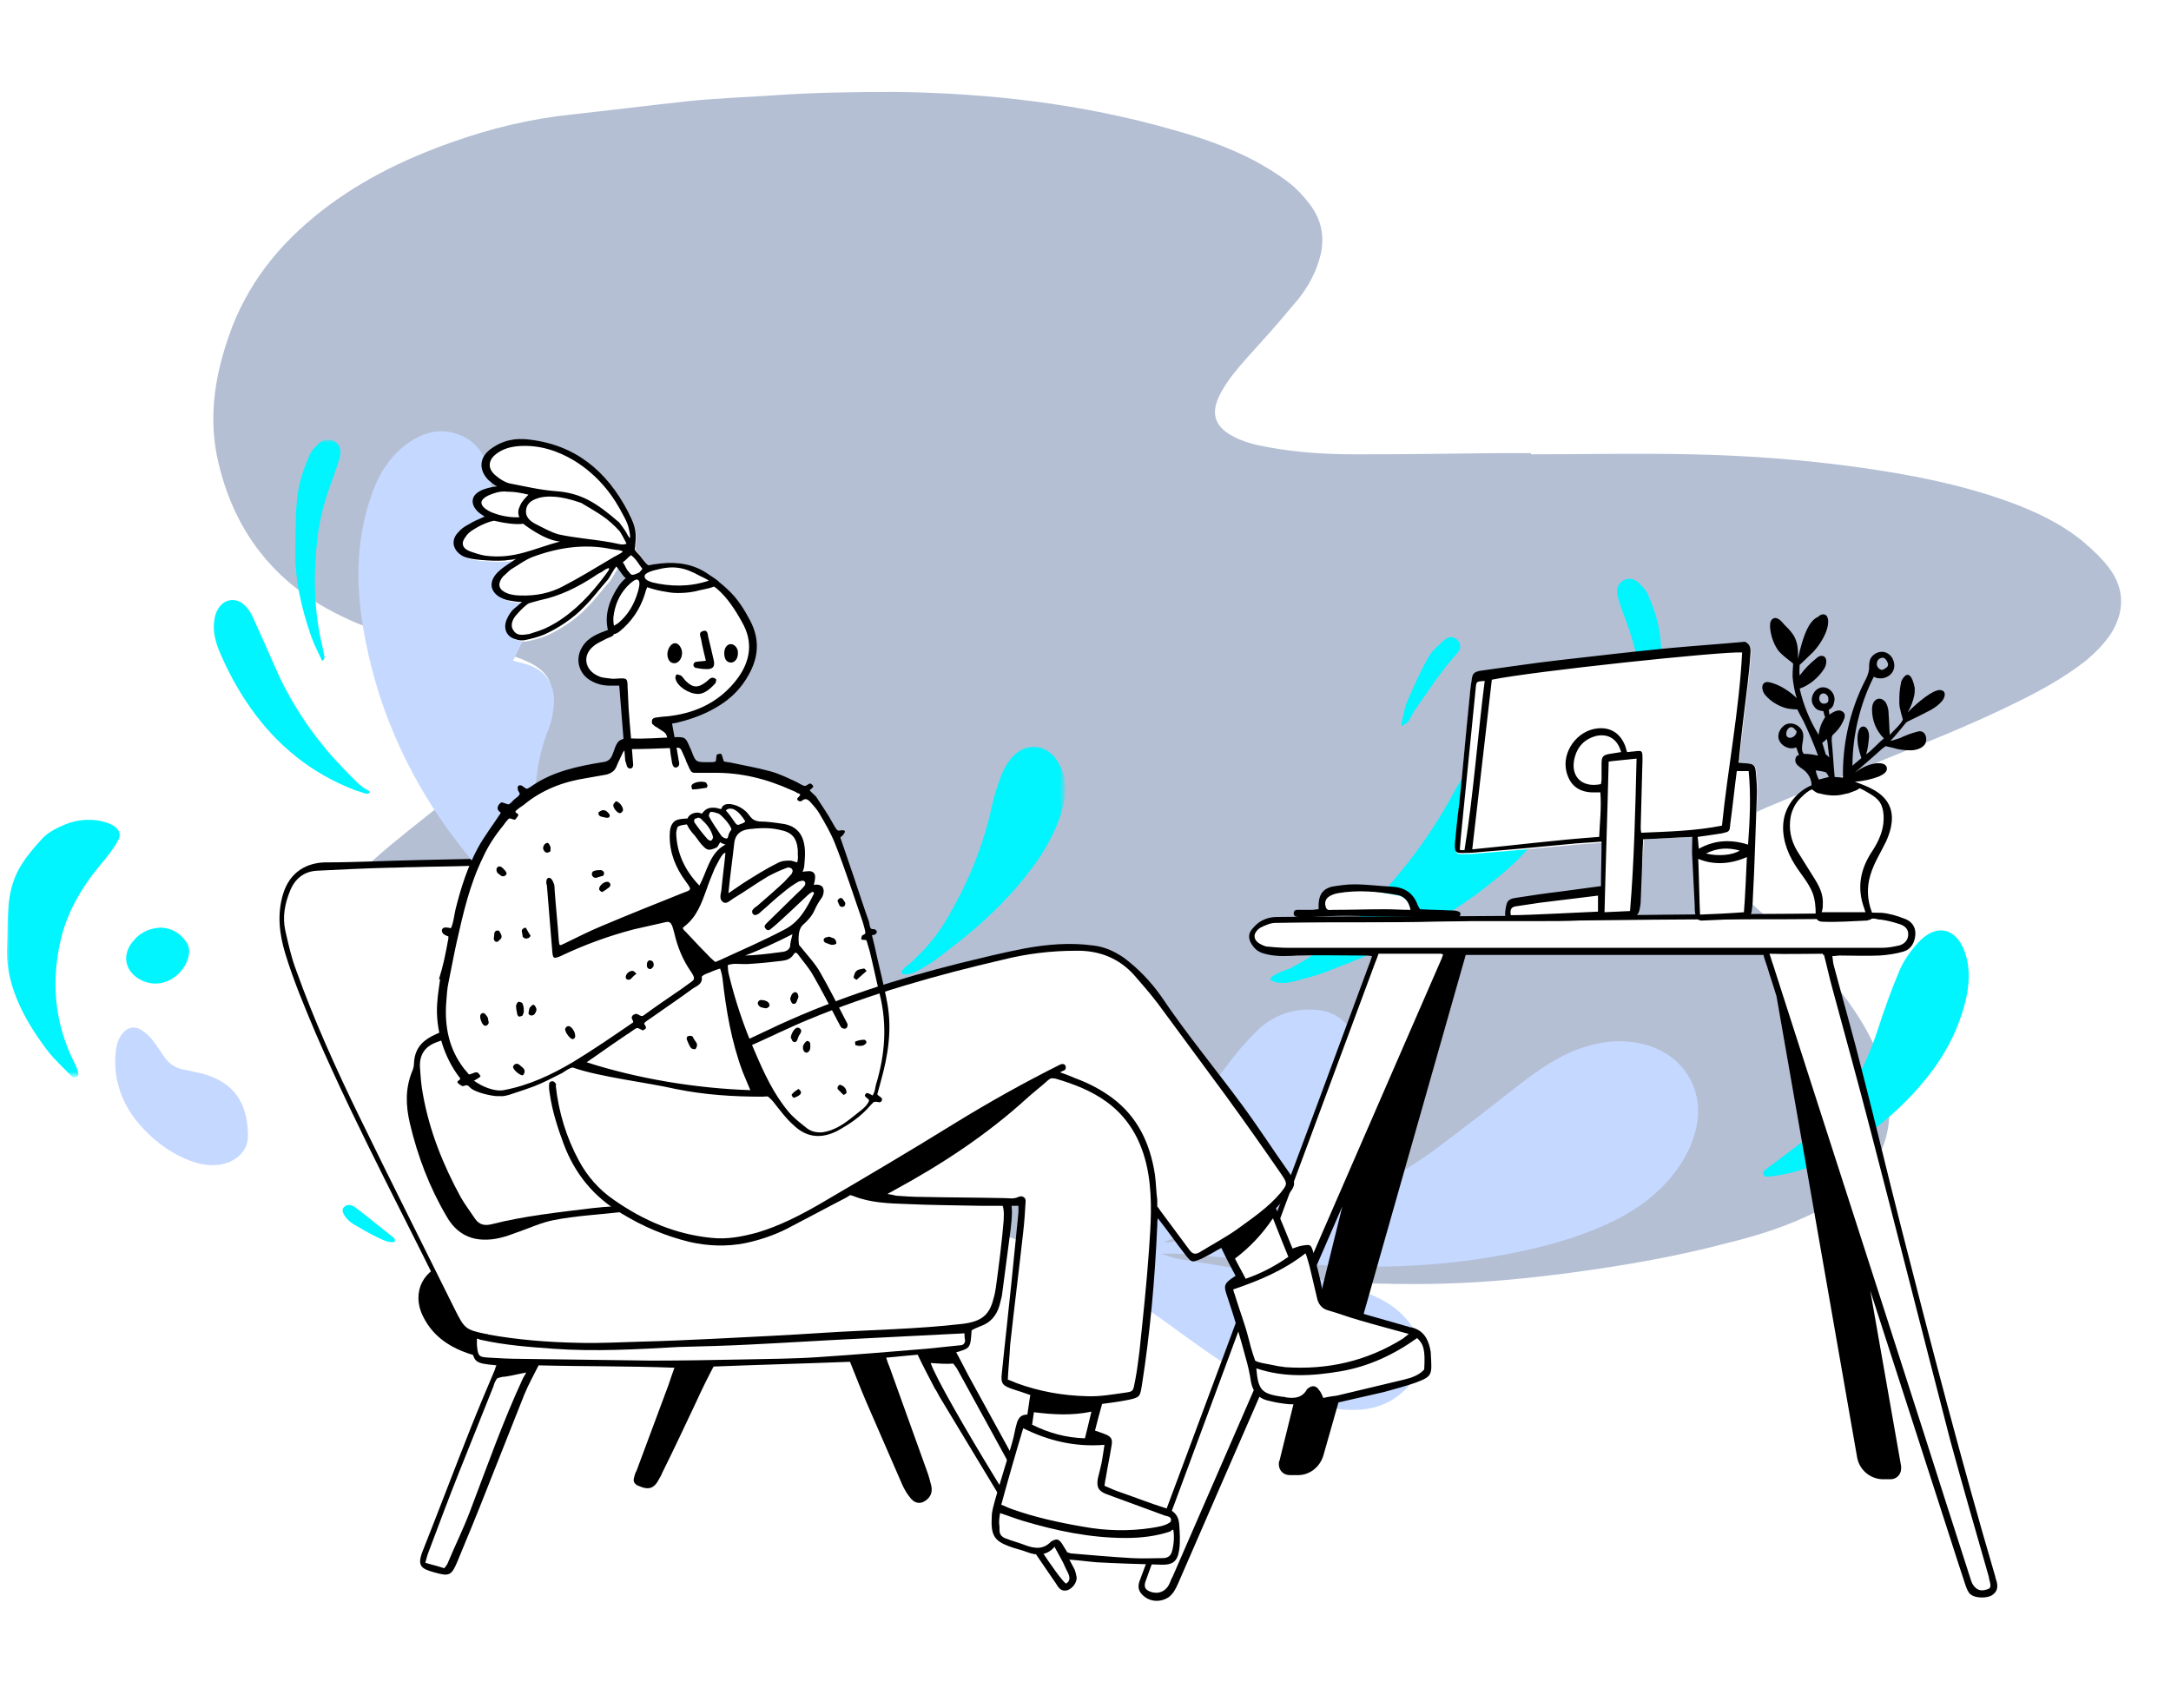 <?xml version="1.0" encoding="utf-8"?>
<!-- Generator: Adobe Illustrator 26.0.1, SVG Export Plug-In . SVG Version: 6.00 Build 0)  -->
<svg version="1.1" id="Camada_1" xmlns="http://www.w3.org/2000/svg" xmlns:xlink="http://www.w3.org/1999/xlink" x="0px" y="0px"
	 viewBox="0 0 366 288" style="enable-background:new 0 0 366 288;" xml:space="preserve">
<style type="text/css">
	.st0{fill-rule:evenodd;clip-rule:evenodd;}
	.st1{opacity:0.3;fill-rule:evenodd;clip-rule:evenodd;fill:#042B70;enable-background:new    ;}
	.st2{fill-rule:evenodd;clip-rule:evenodd;fill:#FFFFFF;}
	.st3{fill-rule:evenodd;clip-rule:evenodd;fill:#00F5FF;}
	.st4{fill-rule:evenodd;clip-rule:evenodd;fill:#C5D8FF;}
	.st5{fill:#C4C4C4;filter:url(#Adobe_OpacityMaskFilter);}
	.st6{mask:url(#mask0_2017_27137_00000119810344104789384340000006885674241355604136_);}
</style>
<path class="st0" d="M128.6,217.5c-0.6-0.4-2.8,0.7-3.3,0.8c-1.2,0.3-2.5,0.6-3.7,0.8c-2.5,0.4-5.1,0.7-7.6,0.6
	c-9.1-0.2-18-1.6-26.7-4.7c-2.3-0.8-4.8-1.4-7.2-1.9c-1.4-0.3-2.9-0.3-4.3-0.1c-4.4,0.7-6.5,4.9-4.5,8.9c1.7,3.5,4.7,5.4,8.3,6.5
	c3.9,1.2,7.9,1.5,12,1.3c9.3-0.4,18.3-2.7,27-6c1.9-0.7,3.9-1.4,5.7-2.4c1-0.5,2-1,2.9-1.6c0.5-0.3,1.5-1.3,1.5-1.9
	C128.8,217.6,128.7,217.5,128.6,217.5z"/>
<path class="st1" d="M257.7,76.6c9.2,0,18.4-0.2,27.6,0c9.4,0.2,18.8,0.9,28.1,2.2c8.5,1.2,16.9,2.8,25,5.7c4.7,1.7,9.2,3.8,13,7
	c1.5,1.3,3,2.7,4.2,4.3c2.6,3.5,2.6,7.3,0.3,11c-1.2,1.8-2.7,3.3-4.4,4.7c-3.6,2.8-7.6,5-11.7,7c-8.1,4-16.4,7.2-24.7,10.6
	c-5.7,2.3-11.5,4.6-17.2,7c-1.9,0.8-3.7,1.8-5.5,2.8c-0.9,0.5-1.7,1.1-2.4,1.8c-1.5,1.4-1.8,3-0.8,4.8c0.6,1.1,1.4,2.2,2.3,3.1
	c1.3,1.4,2.7,2.7,4.1,4c2.7,2.5,5.4,4.9,8.1,7.4c4.2,4,7.9,8.3,10.8,13.4c2.2,3.9,3.8,8.1,4,12.6c0.3,4.9-1.2,9.3-4.6,12.9
	c-2.1,2.3-4.7,3.9-7.5,5.3c-4.9,2.5-10,4.1-15.3,5.4c-8.7,2.3-17.5,3.8-26.4,5c-6.9,0.9-13.8,1.6-20.8,1.8c-5.8,0.2-11.6,0-17.4-0.1
	c-3.5-0.1-7.1-0.3-10.6-0.6c-6.5-0.6-13-1.2-19.5-2c-6.4-0.7-12.8-1.8-19.1-3.2c-5.6-1.3-11.1-2.9-16.3-5.5c-3-1.5-5.8-3.3-8.1-5.7
	c-0.9-1-1.7-2.1-2.4-3.2c-1.4-2.2-1.6-4.7-0.9-7.2c0.4-1.2,0.9-2.4,1.4-3.6c0.3-0.8,0.6-1.5,0.9-2.3c0.4-1.4,0.1-2.2-1.2-2.7
	c-1.2-0.5-2.5-0.8-3.7-0.9c-3.1-0.1-6.2-0.1-9.3,0.1c-4.1,0.2-8.2,0.7-12.3,1c-5.9,0.4-11.8,0.9-17.7,1.2
	c-5.1,0.2-10.2,0.4-15.3,0.2c-8-0.2-15.9-1.1-23.4-3.9c-3.7-1.4-7.2-3.1-10.3-5.6c-1.5-1.2-2.9-2.6-4-4.1c-2.4-3.2-2.8-6.8-1.5-10.6
	c1-2.7,2.5-4.9,4.3-7.1c3.3-4,7.3-7.3,11.4-10.6c4.5-3.6,9.1-7.2,13.6-10.9c2.5-2,4.8-4.3,7.1-6.6c0.9-0.9,1.7-2.1,2.4-3.2
	c1.7-3,1-5.4-2-7.2c-2.3-1.3-4.9-2-7.5-2.4c-4.4-0.7-8.7-1.3-13.1-2c-4.2-0.7-8.2-2-12-3.9c-11.3-5.5-18.2-14.5-20.8-26.8
	c-1.3-6.4-0.5-12.7,1.5-18.9c2.7-8.7,7.7-15.6,14.7-21.4c7.1-5.9,15.1-9.8,23.6-12.8c6.5-2.3,13.2-3.9,20-4.6
	c6.4-0.7,12.8-1.5,19.2-2.2c4.8-0.5,9.6-0.7,14.4-1c6.9-0.5,13.9-0.6,20.9-0.6c15.9,0.2,31.6,2,46.9,6.4c4.7,1.3,9.3,2.9,13.7,5.2
	c2,1.1,4,2.3,5.8,3.7c1.3,1,2.4,2.2,3.4,3.5c2.3,2.9,2.8,6.3,1.6,9.8c-0.7,2.3-1.9,4.4-3.4,6.3c-2.1,2.5-4.2,5-6.4,7.4
	c-1.6,1.8-3.2,3.5-4.7,5.4c-0.9,1.2-1.8,2.5-2.4,3.9c-1.2,2.7-0.5,4.7,2,6.2c2,1.2,4.2,1.7,6.4,2.1c4.9,0.9,9.8,1.2,14.8,1.2
	c7.8,0,15.6-0.1,23.5-0.2c2,0,4,0,6,0V76.6z"/>
<path class="st2" d="M51,146.5c-3.3,2-4.4,5.9-3.3,11.7c1.1,5.8,8.8,23.1,23,51.9l6.7,13.7l2.1,0.9l0.5,4l3.8,0.6l-13.1,33.7
	l4.3,2.3L89.6,230l41.9-0.2l24.2-1.8l1.2,4l8.3,14.1l14.4,21.7l1.7-1.7l-9.4-17.7l-11.6-20.8l3-0.7v-3.2l4.1-1.8l1.8-6.5l1-12.5
	c-0.4-0.7-1.5-1.5-3.1-2.5c-2.5-1.5-42-2.7-42-2.7s-1.2-2.2-2.5-6.7c-1.2-4.2-2.6-10.5-5.3-17.3c-2.4-5.8-6.9-17.5-10.6-24.5
	c-1.5-3-4.7-4.4-8.4-4.4C73.5,145.1,57.8,145.6,51,146.5z"/>
<path class="st0" d="M101.2,144.8c2.1,0.2,3.8,1.2,5,2.9c1,1.6,2.1,3.2,2.8,4.9c2.4,5.6,4.6,11.3,6.8,17c2.9,7.4,5.3,15.1,7.5,22.7
	c0.5,1.7,1.1,3.3,1.7,4.8c0.3,0.1,0.4,0.1,0.6,0.1c6.6-0.2,13.2,0.3,19.8,0.6c5.6,0.3,11.2,0.9,16.8,1.4c1.8,0.2,3.6,0.6,5.4,1.1
	c2.2,0.6,3,1.8,3,4c0,0.9-0.1,1.9-0.2,2.8c-0.5,3.8-1,7.6-1.5,11.4c-0.1,0.5-0.3,1.1-0.4,1.6c-0.5,1.7-1.5,2.9-3.2,3.5
	c-0.5,0.2-1,0.4-1.5,0.7c-0.2,3-0.2,3-2.6,3.7c0.9,1.6,1.7,3.3,2.6,4.9c5.5,10,10.9,19.9,16.4,29.9c0.3,0.6,0.6,1.1,0.9,1.7
	c0.2,0.4,0.3,0.9,0.4,1.4c0.1,0.9-0.7,1.9-1.5,2.2c-1,0.3-1.5-0.3-1.9-1c-2.1-3.1-4.3-6.2-6.3-9.4c-4.5-7.4-8.9-14.8-13.4-22.2
	c-0.3-0.5-0.5-1-0.8-1.4c-1-1.9-2-3.8-2.9-5.7c-1.9,0.2-3.5,0.3-5.3,0.5c0.2,0.6,0.3,1,0.5,1.4c2.1,5.9,4.3,11.9,6.4,17.8
	c0.3,0.8,0.5,1.6,0.7,2.4c0.2,0.9,0,1.7-0.7,2.3c-0.9,0.8-1.9,0.8-2.7-0.1c-0.6-0.7-1.1-1.5-1.5-2.4c-2-4.6-4-9.2-6-13.8
	c-1-2.3-1.9-4.7-2.8-6.9c-7.8,0.3-15.3,0.5-23,0.8c-1,1.9-2,3.9-2.9,5.9c-1.9,4-3.8,8.1-5.8,12.1c-0.1,0.3-0.2,0.5-0.4,0.8
	c-0.9,1.8-1.8,2.1-3.6,1.3c-0.7-0.3-0.9-0.8-0.7-1.4c0.1-0.4,0.2-0.8,0.4-1.1c1.8-4.8,3.6-9.7,5.4-14.5c0.3-0.9,0.6-1.8,1-2.9
	c-7.7-0.3-15.2-0.2-22.9-0.4c-0.8,1.6-1.7,3.2-2.4,4.9c-2.1,5.3-4.2,10.6-6.3,15.9c-1.6,4.1-3.3,8.2-5,12.3c-1,2.4-1.4,2.5-3.9,1.8
	c-2.1-0.6-3-1-1.9-3.7c2.7-6.8,5.3-13.7,8-20.5c1.3-3.3,2.7-6.6,4.1-9.9c0.1-0.2,0.1-0.5,0.3-0.8c-0.6-0.1-1.2-0.1-1.7-0.2
	c-1.7-0.2-2.2-0.7-2.4-2.4c-0.1-0.7-0.1-1.4-0.2-2.2c-0.3-0.1-0.7-0.3-0.9-0.5c-0.5-0.4-1.1-0.8-1.3-1.3
	c-7.9-16.4-16.6-32.4-23.9-49.2c-1.9-4.5-3.8-9-5.2-13.6c-1-3.3-1.4-6.6-0.4-10c1.2-4,4.2-5.3,7-5.4c5.4,0,10.8-0.3,16.2-0.4
	c4.6-0.1,9.2-0.2,13.8-0.3c4.2-0.1,8.4-0.2,12.7-0.3C98.5,144.5,99.9,144.7,101.2,144.8z"/>
<path class="st2" d="M156.9,229.8c1.5,4.6,20.2,35.2,22.8,37.2c0.7-0.4,0.7-1,0.4-1.7c-0.3-0.6-0.6-1.2-0.9-1.9
	c-4.1-7.5-8.2-15-12.3-22.5c-1.9-3.4-3.7-6.8-5.6-10.2c-0.2-0.3-0.6-0.8-0.6-0.8C159.7,230,158.2,229.9,156.9,229.8z M88.7,231.4
	c-1.1,0.2-2.2,0.5-3.5,0.7c-0.7,0-1.4,0.3-1.4,0.3c-0.2,0.3-0.5,0.8-0.6,1.3c-1.9,4.8-3.9,9.7-5.8,14.5c-1.8,4.5-3.5,9.1-5.2,13.6
	c-0.2,0.5-0.3,1-0.5,1.7c1.2,0.3,2.2,0.6,3.2,0.9c0.3-0.4,0.5-0.6,0.6-0.9c1.2-2.9,2.6-5.7,3.7-8.6c2.9-7.6,5.6-15.3,9-22.6
	C88.3,232.1,88.6,231.7,88.7,231.4z M162.6,224.8c-6.1,0.3-11.9,0.6-17.8,0.9c-6.2,0.3-12.4,0.7-18.6,1c-3.9,0.2-7.8,0.3-11.8,0.4
	c-7,0.4-14.1,0.8-21.1,0.3c-4.1-0.3-8.2-0.6-12.2-1.5c-0.2,0-0.4-0.2-0.7-0.2c0,0.4,0,0.8,0,1.1c0.2,1.9,0.3,2,2.1,2.1
	c1.4,0.1,3.7,0.2,5.1,0.2c7.4,0.1,14.9,0.2,22.3,0.3c5.2,0,10.3-0.1,15.5-0.2c4.2-0.1,8.4-0.1,12.7-0.4c6-0.4,12.1-0.9,18.1-1.4
	c1.9-0.2,3.8-0.4,5.8-0.6c0.4,0,0.7-0.4,0.7-0.8C162.6,225.5,162.6,225.2,162.6,224.8z M93.3,145.7c-4.9,0.1-9.7,0.3-14.6,0.3
	c-3,0.1-6,0.1-9,0.2c-1.4,0-2.8,0.1-4.2,0.1c-4,0.1-8,0.3-12,0.5c-2.3,0.1-3.8,1.4-4.6,3.4c-0.9,2.2-1.3,4.4-0.8,6.7
	c0.5,2.2,1,4.5,1.8,6.6c3,8.4,6.7,16.6,10.6,24.6c5.3,10.9,10.8,21.8,16.2,32.7c1.6,3.2,1.8,3.4,5.2,4.1c0.1,0,0.3,0,0.4,0.1
	c5,0.9,10.1,1.3,15.2,1.4c3.5,0.1,7-0.1,10.6-0.2c4.2-0.1,8.4-0.3,12.6-0.5c6.1-0.3,12.2-0.6,18.3-1c7.8-0.5,15.6-0.6,23.3-1.5
	c3.1-0.4,4.5-1.4,5.2-4.3c0.2-0.6,0.3-1.3,0.4-1.9c0.5-3.7,1-7.5,1.3-11.2c0.2-3-0.4-3.9-3.2-4.5c-0.2-0.1-0.5-0.1-0.7-0.2
	c-5-1.1-10-1.4-15.1-1.7c-6-0.4-12.1-0.6-18.1-0.9c-2.2-0.1-4.5-0.1-6.7,0c-0.8,0-1.2-0.1-1.4-0.9c-0.6-1.6-1.3-3.2-1.8-4.9
	c-2.5-8.5-5.2-17-8.5-25.2c-2-4.9-3.9-9.9-6-14.8c-0.6-1.4-1.4-2.7-2.2-4c-1.1-1.7-2.7-2.7-4.7-2.8
	C98.4,145.8,95.9,145.7,93.3,145.7z"/>
<path class="st3" d="M275.7,134.9c0.6-1.3,1.3-2.6,1.8-4c1.7-4.9,2.9-9.9,2.7-15.2c-0.1-3.7,0.1-7.4-0.8-11c-0.4-1.6-1-3.1-1.6-4.5
	c-0.3-0.7-0.9-1.3-1.5-1.9c-0.8-0.8-1.9-0.9-2.7-0.4c-0.8,0.5-1.2,1.5-0.9,2.6c0.3,1.1,0.7,2.3,1.1,3.3c1.3,3.4,2.3,6.8,2.7,10.4
	c0.7,6.2,0.6,12.3-0.9,18.4c-0.1,0.5-0.2,1-0.3,1.5c0,0.2,0,0.3,0.1,0.5C275.5,134.9,275.6,134.9,275.7,134.9z"/>
<path class="st4" d="M196.3,209.4c3.4-1.4,6.9-2.7,10.3-4.4c6.5-3.2,12.3-7.4,17-13c2-2.4,3.7-5.1,4.7-8.1c0.9-2.6,1.2-5.3,0.4-8
	c-1.3-4.2-4.3-5.7-7.9-5.7c-3.5,0-6.6,1.3-9,3.7c-1.9,1.9-3.7,4-5.3,6.2c-1.4,1.8-2.6,3.9-3.9,5.8c-4.4,6.6-9.7,12.6-15.7,17.8
	c-2,1.7-4.2,3.1-6.5,4.3c-1.2,0.6-2.4,1.2-3.7,1.7c-0.6,0.2-1.3,0.4-1.9,0.6c-0.8,0.3-0.8,1.5,0.1,1.7c0.8,0.2,1.7,0.3,2.5,0.5
	c1.8,0.5,3.6,1.2,5.3,1.9c3.4,1.5,6.6,3.5,9.7,5.6c4.1,2.8,8,5.8,12.1,8.6c5.1,3.5,10.5,6.1,16.4,7.9c2.4,0.7,4.8,1.3,7.4,1.2
	c3.2,0,6.1-1,8.5-3.3c3.4-3.3,3.6-7.6,0.8-11.4c-1.4-1.8-3.1-3.1-5.1-4.1c-3.7-1.8-7.7-2.9-11.7-3.5c-4.4-0.6-8.9-1-13.3-1.7
	c-2-0.3-4.1-0.7-6.1-1c-1-0.2-2-0.3-3-0.5c-0.9-0.2-1.8-0.6-2.7-0.8c3.1-0.2,6.2,0.3,9.3,0.5c3.3,0.3,6.6,0.5,9.9,0.8
	c2.2,0.2,4.3,0.3,6.5,0.5c10.1,0.7,20.2,0.4,30.2-1.3c6.4-1.1,12.7-2.6,18.6-5.2c4.4-1.9,8.4-4.5,11.5-8.2c2.2-2.7,3.8-5.6,4.4-9.1
	c1-6.1-2.5-11.5-8.5-13.2c-3.5-1-6.9-0.8-10.4,0.3c-4.2,1.3-7.7,3.8-11.1,6.4c-4.6,3.6-9.2,7.2-13.9,10.7
	c-6.6,4.9-13.9,8.6-21.7,11.2c-7.5,2.5-15.2,3.9-23.1,4.6C196.7,209.5,196.4,209.5,196.3,209.4z"/>
<path class="st4" d="M95.4,159.8c-0.4-0.1-1.1-0.5-1.3-0.6c-0.8-0.5-1.7-1.1-2.4-1.7c-6.1-4.9-11.1-10.8-15.8-17.1
	c-7.6-10.4-12.6-22-14.7-34.7c-1.3-7.8-1.1-15.5,1.7-23c1.4-3.6,3.5-6.7,7-8.7c1.9-1.1,4-1.6,6.2-1.1c3.1,0.7,5,2.6,6.1,5.5
	c1.1,3.2,0.6,6.3-0.5,9.3c-0.6,1.6-1.2,3.2-1.9,5.1c0.9,0,1.5,0,2.2,0c6.2,0,10.5,6.5,7.8,12.1c-0.6,1.3-1.3,2.5-2,3.8
	c-0.4,0.8-0.8,1.7-1.3,2.7c0.7,0.2,1.3,0.3,1.9,0.5c3.2,0.8,5.1,3.1,5,6.5c-0.1,1.4-0.3,2.9-0.8,4.2c-2.7,6.6-2.9,13.4-1.4,20.3
	c0.8,3.9,1.6,7.8,2.6,11.6c0.4,1.7,1.2,3.3,1.9,5C95.7,159.8,95.6,159.9,95.4,159.8z"/>
<path class="st3" d="M297.9,198.4c-0.6,0-0.9-0.7-0.4-1.1c2.8-2.1,5.4-4,7.9-6.1c5.5-4.6,8.9-10.7,11.1-17.4
	c1.1-3.4,2.3-6.8,3.7-10.1c0.7-1.7,1.9-3.4,3.2-4.8c3-3.3,6.5-2.5,7.9,1.8c0.9,2.7,0.7,5.5,0,8.3c-1.3,5.1-3.8,9.6-7.2,13.6
	c-4.6,5.5-10.2,9.7-16.4,13C304.6,197.1,301.4,198.1,297.9,198.4L297.9,198.4z"/>
<path class="st4" d="M22.5,188.3c-2.1-2.9-3.4-6.6-3-10.7c0.1-1.3,0.4-2.5,1.2-3.4c0.8-1,2-1.3,3.2-0.5c0.6,0.4,1.2,0.9,1.7,1.5
	c0.7,0.9,1.3,1.8,1.9,2.7c0.8,1.3,1.9,2.1,3.3,2.4c0.6,0.1,1.2,0.2,1.8,0.4c0.6,0.1,1.2,0.2,1.8,0.4c4.9,1.4,7.3,4.7,7.4,10.1
	c0.1,2.2-1.1,3.8-3.1,4.7c-1.7,0.7-3.5,0.7-5.4,0.2C29.4,195,25.5,192.3,22.5,188.3z"/>
<path class="st3" d="M236.3,122.3c-0.1-0.2,0.1-0.8,0.1-1c0.2-0.9,0.4-1.8,0.7-2.7c1.1-2.6,2.2-5.1,3.6-7.6c0.6-1.2,1.7-2.1,2.7-3
	c0.8-0.8,1.7-0.7,2.3-0.1c0.6,0.6,0.7,1.5-0.1,2.3c-1.8,2-3.4,4.2-4.9,6.4c-0.8,1.1-1.5,2.2-2.3,3.3c-0.5,0.8-0.8,2-1.8,2.3
	C236.4,122.5,236.3,122.4,236.3,122.3z"/>
<path class="st3" d="M66.4,209.4C66.4,209.4,66.4,209.4,66.4,209.4c-0.7,0.2-2-0.4-2.6-0.7c-1.5-0.7-2.8-1.5-4.2-2.3
	c-0.3-0.2-0.6-0.4-0.9-0.7c-0.9-0.9-1.2-1.8-0.7-2.2c0.8-0.7,1.6-0.2,2.2,0.3c2,1.5,3.9,3.1,5.8,4.6
	C66.3,208.5,66.9,209.2,66.4,209.4z"/>
<path class="st0" d="M98.5,169.3c1.4,0,2.8,0.1,4.3,0.4c1.9,0.3,3.3,1.5,3.8,3.4c0.6,2.1,1.2,4.2,1.5,6.4c1,6.5,1.8,13.1,2.6,19.6
	c0.1,0.9,0.1,1.9,0,2.8c-0.2,1.5-1,2.2-2.5,2.3c-1.3,0.1-2.6,0.1-3.9,0.2c-3.6,0.4-7.3,0.6-10.9,1.3c-2.1,0.4-4,1.3-6,2l-0.3,0.1
	c-1.8,0.7-3.7,1.3-5.7,1.2c-2.8-0.1-4.8-1.6-6.1-3.9c-2.9-4.9-4.9-10.2-6.2-15.7c-0.7-3-0.8-5.9,0.4-8.8c0.2-0.4,0.3-1,0.3-1.4
	c0.1-2.1,1.1-3.5,3-4.5c2.6-1.3,5.4-2.1,8.2-2.8c2.9-0.7,5.9-1.4,8.9-1.9c1.5-0.2,3-0.4,4.5-0.6C95.7,169.4,97.1,169.3,98.5,169.3z"
	/>
<path class="st2" d="M91.5,171.1c-3.6,0.5-7.3,1.2-10.8,2.2c-0.4,0.1-0.7,0.2-1.1,0.3c-2.1,0.6-4.1,1.4-6.2,2.2
	c-1.8,0.7-2.7,2.1-2.6,4.1c0.1,1.5,0.2,3.1,0.5,4.6c1.1,6.2,3.4,11.9,6.4,17.4c0.7,1.2,1.6,2.4,2.4,3.6c0.7,1,1.6,1.2,2.8,0.9
	c5.5-1.4,11.2-2,16.9-2.7c2.6-0.3,5.1-0.4,7.7-0.5c1.5-0.1,1.9-0.4,1.9-1.9c0-0.9,0-1.8-0.1-2.7c-0.7-5.7-1.4-11.3-2.2-17
	c-0.4-2.6-1-5.1-1.7-7.7c-0.4-1.8-1.7-2.7-3.4-3c-1.2-0.2-2.4-0.3-3.6-0.3C96.2,170.5,93.8,170.8,91.5,171.1z"/>
<path class="st2" d="M89.2,74.1c7.7,0.9,13,5.3,16.6,12l0.3,0.5c0.8,1.6,1.3,2.8,1.1,5.2c0,0.3-0.1,0.7-0.1,0.8
	c0,0.2,0.7,0.9,0.9,1.1l0.1,0.2c0.5,0.7,1.2,1.5,1.4,1.5l0.1,0c0.4-0.1,1-0.2,1.8-0.2c2.8-0.3,5.5,0.1,7.8,1.7l0.2,0.2
	c0.6,0.4,1.6,1,1.7,1.3c0,0.1,0,0.2,0,0.3c4.4,3.7,6.2,8.1,5.3,13.3c-0.8,4.8-5.3,7.9-13.5,9.3l-0.2,0l0.5,5.7
	c0.2,0.5,0.3,1.1,0.3,1.6c0,2.3-1.7,4.2-3.8,4.2c-2.1,0-3.8-1.9-3.8-4.2c0-0.6,0.1-1.2,0.4-1.8l0-1.1c-0.2-6.6-0.6-10.2-1.1-10.9
	c-6.6,0-6.6-3.4-6.2-5.2c0.4-1.8,2-1.4,3.7-2.9l0.2-0.2c-0.1-0.1-0.1-0.3-0.1-0.5c-0.4-2.3,0.3-4.4,1.5-6.4c0.8-1.3,1.3-1.7,1.6-1.9
	c-0.6-0.5-1-1.3-1.6-2c-0.5,0.6-1.1,1.8-1.4,2.2c-1.7,1.9-2.3,2.9-4.1,4.7c-1.7,1.8-4.4,3.6-6.7,4.6c-1,0.4-2.1,0.7-3.1,0.9
	c-0.5,0.1-1.1,0.1-1.6-0.1c-1.6-0.4-2.2-1.8-1.6-3.3c0.3-0.7,0.7-1.4,1.3-1.9l0.2-0.2c0.4-0.3,0.6-0.5,1.1-0.9
	c-0.7,0-1.9-0.2-2.4-0.3c-2.8-0.7-3.7-2.9-1.5-4.9c1.1-1,2.3-1.6,2.9-2.1c-0.2,0.1-0.9,0.2-1.1,0.2c-0.3,0-0.6,0.1-0.9,0.1
	c-1.2,0.1-2.4,0-3.6-0.1l-0.4,0c-1-0.1-2-0.2-2.9-0.6c-1.7-0.9-2.2-2.6-0.9-4c0.7-0.8,1.1-1,2-1.5c0.4-0.3,1.8-0.9,2.5-1.2L81.7,87
	c-0.5-0.4-0.8-0.5-1-0.7c-1.2-1.2-1.1-2.6,0.4-3.4c0.7-0.4,1.9-0.7,2.9-0.8c-0.6-0.3-0.9-0.6-1.5-1.1c-1.6-1.7-1.5-3.7,0.3-5.1
	C84.7,74.2,86.9,73.8,89.2,74.1z"/>
<path class="st3" d="M214.2,165c0.2-0.7,2.7-1.5,3.2-1.7c1.2-0.6,2.4-1.3,3.5-2c2.3-1.5,4.5-3.1,6.5-5c7.1-6.7,13.2-14.2,17.8-22.9
	c1.3-2.3,2.8-4.5,4.4-6.7c0.9-1.2,2.1-2.3,3.3-3.1c4-2.6,8.7-0.8,10,3.8c1.1,4,0.1,7.6-2,11.1c-2.2,3.8-5.2,6.9-8.6,9.6
	c-7.7,6.4-16.5,11-25.8,14.6c-2.1,0.8-4.1,1.7-6.3,2.2c-1.1,0.3-2.3,0.7-3.4,0.8c-0.6,0.1-2.1,0-2.6-0.5
	C214.2,165.2,214.1,165.1,214.2,165z"/>
<path class="st0" d="M317.2,153.9c1.3,0.1,2.6,0.5,3.9,1c1.1,0.4,1.9,1.3,1.8,2.7c-0.1,1.3-0.7,2.4-1.9,2.8
	c-1.3,0.4-2.7,0.6-4.1,0.7c-2.3,0.1-4.6,0-6.8,0c-0.3,0-0.7,0.1-1.2,0.1c0.1,0.5,0.1,1,0.2,1.4c1.6,6,3.3,11.9,4.8,17.9
	c2.3,8.9,4.4,17.8,6.7,26.8c5,19.6,10.1,39.2,15.8,58.6c0,0,0,0.1,0,0.1c0.4,1.1,0.6,2.1-0.5,2.9c-0.8,0.6-2.9,0.6-3.7-0.1
	c-0.4-0.3-0.6-0.9-0.8-1.4c-1.6-4.8-3.1-9.6-4.7-14.5l-11.4-35.3l5.2,29.6c0,0.1,0,0.2,0,0.3l0,0.1c0,1.1-0.9,1.9-2,1.8l-1.2,0
	c-2.1-0.1-3.8-1.6-4.2-3.6L299.5,168c-0.5-1.7-1.1-3.4-1.6-5.1c-0.2-0.6-0.4-1.1-0.6-1.9c-16.8,0-33.5,0-50.2,0l-24,84.4
	c-0.6,2-2.4,3.4-4.5,3.3l-1.2,0c-1.1,0-1.9-0.9-1.8-2c0-0.1,0-0.3,0.1-0.4l10.6-42.9c-9.2,21.2-18.5,42.4-27.7,63.6
	c-0.4,0.9-0.8,1.7-1.6,2.3c-1.4,0.9-3.2,0.8-4.4-0.4c-0.7-0.7-0.8-1.4-0.5-2.3c10-26.7,19.9-53.5,29.9-80.2
	c2.9-7.8,5.8-15.7,8.7-23.5c0.2-0.5,0.4-1,0.6-1.7c-0.6-0.1-1.1-0.1-1.5-0.1c-3.7,0-7.4-0.1-11,0c-1.7,0.1-3.5,0.2-5.2-0.2
	c-0.9-0.2-1.7-0.5-2.3-1.3c-0.9-1.1-1-2.2,0-3.2c1-1.2,2.4-1.8,4-1.8c8-0.1,16.1-0.1,24.1-0.1c7.1,0,14.2-0.1,21.3-0.1
	c7.2-0.1,14.5-0.1,21.7-0.2c8.8-0.1,17.6-0.1,26.4-0.2C311.5,153.9,314.4,153.8,317.2,153.9z"/>
<path class="st2" d="M243.1,160.8c-0.2,0.6-0.4,1-0.6,1.5c-15,34.5-30,68.9-45,103.4c-0.2,0.5-0.4,1-0.7,1.5c-0.5,1-1.5,1.4-2.5,1.2
	c-1.2-0.2-1.6-0.8-1.1-2c1.5-4.2,3.1-8.4,4.7-12.6c11.3-30.5,22.6-61,33.9-91.4c0.2-0.5,0.4-1,0.6-1.6
	C236,160.8,239.4,160.8,243.1,160.8z M307.3,160.8c0.5,1.9,0.9,3.8,1.4,5.6c2.2,8.1,4.4,16.1,6.5,24.2c4.5,17.4,8.9,34.8,13.4,52.1
	c2,7.7,4.3,15.3,6.5,23c0,0,0,0.1,0,0.1c0.4,1.5,0.4,1.8-0.4,2c-1.2,0.4-2-0.1-2.4-1.3c-2.7-8.4-5.4-16.8-8.1-25.3
	c-8.4-26.2-16.9-52.4-25.3-78.6c-0.2-0.5-0.3-1-0.6-1.8C301.4,160.9,304.3,160.8,307.3,160.8z M316.1,155l0.5,0
	c1.2,0.1,2.4,0.4,3.6,0.8c0.7,0.2,1.3,0.7,1.3,1.6c0,0.8-0.5,1.6-1.5,1.9c-0.9,0.3-1.9,0.4-2.9,0.4c-4.7,0-9.4,0-14.1,0
	c-6.4,0-12.8,0-19.2,0c-5,0-10,0-15,0c-6.6,0-13.1,0-19.7,0c-5.1,0-10.1,0-15.2,0c-5.7,0-11.3,0-17,0c-1.1,0-2.3-0.1-3.4-0.2
	c-0.2,0-0.5-0.1-0.7-0.2c-0.7-0.3-1.3-0.7-1.3-1.5c0-0.5,0.5-1.1,1-1.4c0.8-0.4,1.7-0.8,2.5-0.8c5.6-0.1,11.1-0.1,16.7-0.1
	c5.5,0,11-0.1,16.5-0.2c3.9,0,7.7,0,11.6,0c2.1,0,4.3,0,6.4-0.1l0,0c8.4-0.1,16.8-0.2,25.2-0.2c6.4,0,12.7,0,19.1-0.1
	c2,0,4.1-0.1,6.1,0L316.1,155z"/>
<path class="st2" d="M295.2,110.2c-0.1,1.8-0.3,3.6-0.5,5.3c-0.5,4-1,8.1-1.4,12.1c0,0.3,0,0.6-0.1,1c0.5,0,0.9,0.1,1.4,0.1
	c1.1,0.1,1.4,0.3,1.5,1.4c0.1,1.1,0.2,2.3,0.2,3.4c-0.2,5-0.8,12.6-1,17.6c-0.1,2.2-0.1,2.7,0,2.8h0l0,0c-0.2,0.4-0.6,0.7-1.2,0.7
	c-2.3,0.1-4.6,0.2-6.8,0.3c-0.8,0.1-1.2-0.4-1.3-1.1c-0.1-0.5-0.1-1.1-0.1-1.6c-0.1-1.6-0.4-5.9-0.5-7.5c-0.1-1.1,0-2.2,0-3.6
	c-2.8,0.1-5.5,0.3-8.3,0.4c0,0.9-0.1,1.8-0.1,2.7c-0.1,2.2-0.8,4.6-0.9,6.8c0,0.5-0.2,0.8-0.3,1.3c-0.2,0.8,0,1.7-1,1.8
	c-2.5,0.2-4.1-0.3-6.6,0c-3.9,0.4-7.6,0.3-11.4,0.6c-0.6,0-1.8,0-2.4,0c-0.3-1-0.5-0.8-0.3-1.6c0.2-0.7,0.8-0.9,1.4-1
	c2.6-0.4,5.2-0.8,7.8-1.1c2.2-0.3,4.4-0.6,6.7-0.9c0-2.6,0.1-5.4,0.1-8c-1.4,0.1-2.9,0.2-4.3,0.3c-5.2,0.5-10.4,1-15.6,1.4
	c-1,0.1-2,0.2-3,0.2c-1.8,0.1-1.9-0.1-1.8-1.8c0.2-2.1,0.4-4.2,0.6-6.4c0.6-5.8,1.1-11.7,1.7-17.5c0.1-1.1,0.2-2.3,0.4-3.4
	c0.1-1.1,0.4-1.4,1.4-1.6c4.5-0.6,8.9-1.3,13.4-1.8c6.1-0.7,12.1-1.4,18.2-2c4.3-0.4,8.7-0.7,13.1-1.1
	C294.9,108.6,295.2,109,295.2,110.2z M225.5,150.5c3.5-0.6,6.9-0.2,10.3,0.5c1.2,0.3,1.9,1.2,2.2,2.9c-1.6-0.1-3-0.2-4.4-0.2
	c-3,0-6,0-9,0c-0.5,0-1.1,0.1-1.2-0.6c-0.1-0.7-0.1-1.5,0.6-2C224.4,150.9,224.9,150.6,225.5,150.5z M313.6,132.6c0,0,0.7,0.3,1,0.5
	c1.2,0.7,2.4,1.3,2.8,2.8c0.2,0.9,0.3,1.9,0.2,2.8c-0.2,1.7-0.9,3.2-1.8,4.6c-2,3.1-2.7,6.4-1.4,10c0,0.1,0.1,0.2,0.2,0.6h-7.4
	c0.1-0.6,0.1-0.9,0.2-1.3c0.1-1.6-0.4-3-1.3-4.3c-1-1.6-2.1-3.2-3-4.9c-1.1-1.8-1.5-3.9-1.1-6c0.3-1.3,0.9-2.5,1.9-3.4
	c0.4-0.4,1.2-1.2,1.7-1.2c0,0,0.6,0.5,0.9,0.6c1.6,0.4,2.9,0.7,4.5,0.2c0.4-0.1,0.8-0.2,1.1-0.3C312.6,133,313,133,313.6,132.6z"/>
<defs>
	<filter id="Adobe_OpacityMaskFilter" filterUnits="userSpaceOnUse" x="1.1" y="74.2" width="178.5" height="107.5">
		<feColorMatrix  type="matrix" values="1 0 0 0 0  0 1 0 0 0  0 0 1 0 0  0 0 0 1 0"/>
	</filter>
</defs>
<mask maskUnits="userSpaceOnUse" x="1.1" y="74.2" width="178.5" height="107.5" id="mask0_2017_27137_00000119810344104789384340000006885674241355604136_">
	<rect y="15" class="st5" width="366" height="259"/>
</mask>
<g class="st6">
	<path class="st3" d="M152,163.9c0-0.5,1.6-1.6,1.8-1.8c0.7-0.7,1.4-1.4,2.1-2.1c1.3-1.5,2.5-3,3.5-4.7c3.6-6,6.3-12.4,7.8-19.3
		c0.4-1.9,1-3.7,1.7-5.5c0.4-1,1-2,1.7-2.8c2.3-2.6,5.9-2.3,7.7,0.7c1.6,2.5,1.6,5.3,0.8,8c-0.8,3-2.3,5.8-4,8.4
		c-4.1,5.9-9.2,10.8-15,15.2c-1.3,1-2.5,2-3.9,2.8c-0.7,0.4-1.4,0.9-2.2,1.2c-0.4,0.2-1.5,0.4-1.9,0.2C152.1,164,152,164,152,163.9z
		"/>
	<path class="st3" d="M62,133.8c-0.2,0.1-0.4,0-0.7-0.1c-0.5-0.2-1-0.3-1.5-0.5c-7.3-2.8-13.1-7.5-17.6-13.9c-2.1-3-3.9-6.3-5.3-9.7
		c-0.6-1.5-1-3.1-0.8-4.8c0.1-0.7,0.2-1.4,0.6-2c1-1.9,3.2-2.2,4.7-0.6c0.7,0.7,1.2,1.7,1.6,2.7c1.5,3.2,2.8,6.4,4.3,9.6
		c2,4.1,4.5,8,7.4,11.5c1.1,1.4,2.4,2.7,3.6,4c0.6,0.6,1.3,1.3,1.9,1.9c0.4,0.4,0.8,0.7,1.2,1C61.8,133.1,62.9,133.6,62,133.8z"/>
	<path class="st3" d="M27,156.4c1.7,0,3.3,0.8,4.4,2.4c0.3,0.4,0.5,1.1,0.5,1.6c-0.1,3.2-3.9,6.8-8,4.9c-2.9-1.4-3.5-4.4-1.3-6.8
		C23.6,157.3,25.1,156.5,27,156.4z"/>
	<path class="st3" d="M54.3,111.4c-0.6-1.3-1.3-2.6-1.8-4c-1.7-4.9-2.9-9.9-2.7-15.2c0.1-3.7-0.1-7.4,0.8-11c0.4-1.6,1-3.1,1.6-4.5
		c0.3-0.7,0.9-1.3,1.5-1.9c0.8-0.8,1.9-0.9,2.7-0.4c0.8,0.5,1.2,1.5,0.9,2.6c-0.3,1.1-0.7,2.3-1.1,3.4c-1.3,3.4-2.3,6.8-2.7,10.4
		c-0.7,6.2-0.6,12.3,0.9,18.4c0.1,0.5,0.2,1,0.3,1.5c0,0.2,0,0.3-0.1,0.5C54.5,111.3,54.4,111.4,54.3,111.4z"/>
	<path class="st3" d="M12.3,181.7c-1.5-1.6-3.2-3.1-4.4-4.7c-4.3-5.7-7.1-11.6-6.7-17.7c0.2-4.3-0.3-8.6,2-12.8
		c1-1.8,2.5-3.6,4.1-5.3c0.8-0.8,2.2-1.6,3.7-2.2c2.1-0.9,4.7-1,6.7-0.4c2,0.6,3,1.7,2.2,3.1c-0.7,1.3-1.7,2.6-2.8,3.9
		c-3.3,3.9-5.6,8-6.7,12.2c-1.8,7.2-1.4,14.4,2.2,21.5c0.3,0.6,0.5,1.1,0.6,1.7c0.1,0.2-0.1,0.4-0.2,0.6
		C12.7,181.6,12.5,181.7,12.3,181.7z"/>
	<path class="st0" d="M114.8,113.9c0.3,0.2,0.5,0.6,0.8,0.9c1.2,1.2,2.1,1.2,3.4,0.2c0.3-0.2,0.6-0.6,0.9-0.7c0.2-0.1,0.6,0,0.8,0.2
		c0.1,0.1,0,0.5-0.1,0.7c-0.9,1-1.9,1.8-2.9,1.8c-1.6,0-3.5-1.3-3.8-2.5c-0.1-0.2,0-0.7,0.2-0.8
		C114.2,113.7,114.6,113.8,114.8,113.9z M119.4,107.4c0.3,1.2,0.6,2.5,0.9,3.8c0.3,1.2-0.1,1.7-1.4,1.6c-0.5,0-1.1-0.1-1.6-0.2
		c-0.2,0-0.4-0.3-0.4-0.5c0-0.2,0.2-0.5,0.4-0.5c0.5-0.1,1.1-0.1,1.7-0.2c-0.3-1.3-0.6-2.4-0.8-3.6c-0.1-0.5-0.5-1.2,0.3-1.4
		C119.3,106.1,119.3,106.9,119.4,107.4z M114.9,109.5c0.3,1-0.2,2.1-1,2.3c-0.6,0.1-1.1-0.2-1.3-0.9c-0.3-0.9,0.2-2.1,0.9-2.4
		C114.1,108.3,114.6,108.7,114.9,109.5z M123.2,108.6c0.7,0,1.3,0.8,1.2,1.6c0,0.9-0.6,1.6-1.3,1.5c-0.7-0.1-1-0.7-1-1.6
		C122.1,109.2,122.6,108.6,123.2,108.6z"/>
</g>
<path class="st2" d="M92.4,181.9c1.8,8.3,3.3,13.2,4.3,14.6c1.6,2.1,10.7,12,21.4,13.1c7.1,0.7,16-2.5,26.6-9.5l4.9,2.1l22.2,0.5
	l0.6,2l-3.2,27.5l0.9,1.2l4.9,1.5l-1.8,4.6l-1.4,0.8l-3.9,14.2v3.5l2.2,2.4l5.7,1.2l2.3-1.6l1.7,2.7l16.9,0.5l1.5-1.6l-0.5-5.6
	l-0.4-0.6l-11.5-4.5l0.9-8.4l-3.1-1l2.2-5.7l5.4-1l2.3-13.5l1.2-17.2l4,4.5l2.3,3.5l5.5-2.7l2.8,6.1l-1.9,1.9l3.5,11.7l0.9,5.2
	l4.8,2.1l3.1-0.6l1.4-1.5l2,2.1l15.5-3.9l1.8-1.5v-3.7l-1.4-2.6l-15.4-4.5l-1-1.6l-2.3-8.2l-2.3,1l-3.7-7.3l3.4-4.8l-8.5-12.4
	l-11.5-15.2l-7.6-9.3c-4.1-2.6-8.4-3.4-13.1-2.6c-4.7,0.8-13,2.7-25.1,5.5l-26.5,10.8L92.4,181.9z"/>
<path class="st2" d="M77.5,152.1c2.8-8.6,6.3-14.6,10.3-17.8c4-3.2,9.1-4.9,15.4-4.9l2-4l9.7-0.5l1.8,4.5c10.9-0.5,18.3,2,22.1,7.3
	c3.8,5.3,7.3,16.2,10.4,32.6l0.5,7.2l-2.2,8.7c-3.3,4-6.2,6-8.7,6c-2.5,0-5.5-2.4-9-7.2l-3.6,0.7c-15.5-1.9-25-3.8-28.3-5.7
	c0,0-11.7,6.8-15.3,5.1c-3.6-1.7-6.3-4.3-7.5-8.2C74.3,173.1,75.1,165.2,77.5,152.1z"/>
<path class="st2" d="M266.4,155.4C266.4,155.4,266.4,155.4,266.4,155.4c-2.1,0-4.3,0-6.4,0c-3.9,0-7.7,0-11.6,0
	c-5.5,0-11,0.1-16.5,0.2c-5.6,0-11.1,0-16.7,0.1c-0.8,0-1.7,0.4-2.5,0.8c-0.5,0.2-1,0.9-1,1.4c-0.1,0.7,0.6,1.2,1.3,1.5
	c0.2,0.1,0.5,0.2,0.7,0.2c1.1,0.1,2.3,0.2,3.4,0.2c5.7,0,11.3,0,17,0c5.1,0,10.1,0,15.2,0c6.6,0,13.1,0,19.7,0c5,0,10,0,15,0
	c6.4,0,12.8,0,19.2,0c4.7,0,9.4,0,14.1,0c1,0,2-0.2,2.9-0.4c1-0.3,1.5-1,1.5-1.9c0-0.9-0.6-1.4-1.3-1.6c-1.2-0.3-2.4-0.7-3.6-0.8
	c-2-0.1-4.1,0-6.1,0c-6.4,0-12.7,0-19.1,0.1C283.2,155.2,274.8,155.3,266.4,155.4z M298.5,161c0.2,0.8,0.4,1.3,0.6,1.8
	c8.4,26.2,16.9,52.4,25.3,78.6c2.7,8.4,5.4,16.8,8.1,25.3c0.4,1.2,1.2,1.7,2.4,1.3c0.8-0.2,0.8-0.5,0.4-2c0,0,0-0.1,0-0.1
	c-2.2-7.7-4.4-15.3-6.5-23c-4.5-17.4-8.9-34.8-13.4-52.1c-2.1-8.1-4.3-16.1-6.5-24.2c-0.5-1.8-0.9-3.7-1.4-5.6
	C304.5,161,301.6,161,298.5,161z M232.6,160.9c-0.2,0.6-0.4,1.1-0.6,1.6c-11.3,30.5-22.6,61-33.9,91.4c-1.6,4.2-3.1,8.4-4.7,12.6
	c-0.4,1.2-0.1,1.8,1.1,2c1,0.2,2-0.3,2.5-1.2c0.3-0.5,0.4-1,0.7-1.5c15-34.5,30-68.9,45-103.4c0.2-0.4,0.4-0.9,0.6-1.5
	C239.6,160.9,236.1,160.9,232.6,160.9z"/>
<path class="st0" d="M237.8,153.4c-0.3-1.5-1.1-2.3-2.2-2.5c-3.3-0.6-6.7-0.9-10.1-0.3c-0.5,0.1-1.1,0.3-1.5,0.6
	c-0.6,0.4-0.7,1.1-0.5,1.7c0.2,0.7,0.7,0.5,1.2,0.5c2.9,0,5.9-0.1,8.8-0.1C234.9,153.3,236.2,153.4,237.8,153.4z M295.1,110.2
	c-0.1,1.8-0.3,3.6-0.5,5.3c-0.5,4-1,8.1-1.4,12.1c0,0.3,0,0.5-0.1,0.9l0,0.1c0.5,0,0.9,0.1,1.4,0.1c1.1,0.1,1.4,0.3,1.5,1.4
	c0.1,1.1,0.2,2.3,0.2,3.4c-0.2,5-0.4,13-0.7,18c0,0.7-0.1,1.5-0.2,2.2c-0.1,0.8-0.6,1.2-1.4,1.2c-2.3,0.1-4.6,0.2-6.8,0.3
	c-0.8,0.1-1.2-0.4-1.3-1.1c-0.1-0.5-0.1-1.1-0.1-1.6c-0.1-1.6-0.3-6.2-0.4-7.8c-0.1-1.1,0-2.2,0-3.6c-2.8,0.1-5.5,0.3-8.3,0.4
	c0,0.9-0.1,1.8-0.1,2.7c-0.1,2.2-0.2,5.5-0.3,7.7c0,0.5-0.1,1-0.2,1.5c-0.2,0.8-0.6,1.3-1.6,1.4c-2.5,0.2-4.8,0-7.9,0
	c-3.9,0.1-7.3,0.3-11.3,0.3c-0.6,0-1.2,0-1.7,0c-0.3-1-0.1-1.9,0.1-2.7c0.2-0.7,0.8-0.9,1.4-1c2.6-0.4,5.2-0.8,7.8-1.1
	c2.2-0.3,4.4-0.6,6.7-0.9c0-2.6,0.1-4.9,0.1-7.5c-1.4,0.1-2.9,0.2-4.3,0.3c-5.2,0.5-10.4,1-15.6,1.4c-1,0.1-2,0.2-3,0.2
	c-1.8,0.1-1.9-0.1-1.8-1.8c0.2-2.1,0.4-4.2,0.7-6.4c0.6-5.8,1.1-11.7,1.7-17.5c0.1-1.1,0.2-2.3,0.4-3.4c0.1-1.1,0.4-1.4,1.4-1.6
	c4.5-0.6,8.9-1.3,13.4-1.8c6.1-0.7,12.1-1.4,18.2-2c4.3-0.4,8.7-0.7,13.1-1.1C294.9,108.6,295.2,109,295.1,110.2z M308,103.9
	c0.1,0.2,0.2,0.5,0.2,0.7c0.1,1.8-1.3,4-2.5,5.3c-0.7,0.7-2.3,2.2-2.3,2.2l0,0c0,0.1-0.1,1.1,0,1.8c0.8-1.1,1.8-2.1,2.8-2.9
	c0.3-0.3,0.7-0.5,1.1-0.4c0.8,0.2,0.7,1.4,0.2,2.2c-1,1.5-2.4,2.7-4.1,3.3c0,0,0,0,0,0c0.6,2.7,1.7,5.4,3.2,7.8
	c0.1-1.1,0.5-2.1,1.1-3c-0.2-0.4-0.3-1-0.3-1c-1.1-0.1-1.4-0.5-1.7-1c-0.7-1.1,0.1-2.8,1.4-3c1.3-0.2,2.5,1.2,2.1,2.5
	c-0.1,0.4-0.1,0.8-0.9,1.3c0,0,0.1,0.4,0.1,0.8c0.4-0.3,0.9-0.6,1.4-0.7c0.5-0.1,1.1,0.2,1.2,0.7c0,0.2,0,0.5-0.1,0.7
	c-0.3,0.8-0.8,1.6-1.4,2.2c-0.2,0.2-0.4,0.4-0.6,0.6c-0.1,0.3-0.1,0.6-0.1,0.9c0.2,2,0.3,4,0.5,6.1l1.4,0.1
	c-0.1-5.5,1.1-11.1,3.6-16.1c0.4-0.7,0.7-1.4,0.8-2.2c0-0.4,0-0.9,0.1-1.3c0.2-1.2,1.8-2,2.9-1.4c1.1,0.5,1.6,2.1,1,3.1
	c-0.6,1.1-2.1,1.5-3.2,0.9c-2.3,4.5-3.6,9.9-3.6,15c0.4-0.4,1.1-0.9,1.5-1.3c-0.4-1.2-0.8-2.7-0.6-4c0.1-0.6,0.3-1.2,0.8-1.3
	c0.8-0.1,1.1,0.9,1.1,1.7c-0.1,1-0.2,2.1-0.5,3c1.1-0.8,2-1.9,3-2.7c-1.3-1.3-2-3-2-4.9c0-0.7,0.2-1.4,0.8-1.7
	c0.6-0.3,1.3,0.1,1.6,0.7c0.3,0.6,0.4,1.2,0.4,1.9c0.1,1.1,0.1,2.3,0.2,3.4c0.6-0.7,1.9-1.8,2.2-2.6c0,0-0.6-1.9-0.6-2.7
	c0-1.6,0-2,0.3-3.6c0.1-0.4,0.5-1,0.9-1.2c0.9-0.3,1.3,1.7,1.4,2.2c0,0.4,0,0.9-0.1,1.3c-0.2,1-0.6,2-1.1,2.8c1-1,3.5-3.3,5-3.7
	c0.3-0.1,0.7-0.1,1,0.1c0.5,0.4,0.2,1.2-0.2,1.7c-0.5,0.6-1.2,1.1-1.9,1.5c-1.1,0.6-4,2-4,2c-0.4,0.3-1.5,1.9-2.8,3.2
	c0.2,0,0.8-0.2,1.1-0.3c0.3-0.1,0.7-0.2,1-0.4c0.7-0.3,1.5-0.6,2.3-0.8c0.3-0.1,0.7-0.2,1,0c0.7,0.3,0.8,1.5,0.4,2.1
	c-0.5,0.7-1.5,1-2.4,1c-1,0-2-0.1-2.9-0.4c-0.4-0.1-1.3-0.3-1.3-0.3c-0.3,0.2-0.6,0.4-0.9,0.7c-1.4,1.3-2.9,2.5-4.3,3.8
	c1-0.8,2.2-1.4,3.5-1.6c0.8-0.1,1.8,0,1.9,0.8c0.1,0.7-0.7,1.1-1.3,1.4c-1.3,0.5-2.7,0.8-4.1,0.9c2.2,0.8,4.6,1.7,5.7,3.8
	c1,1.9,0.5,4.2-0.4,6.2c-0.9,1.9-2.1,3.7-2.7,5.8c-0.6,2-0.5,4.1,0.2,6c0.2,0.5,0.4,1.1-0.1,1.4c-0.2,0.1-0.4,0.1-0.6,0.2
	c-2.5,0.1-5,0.3-7.5,0.2c-0.9,0-1.2-0.5-1.2-1.3c0-1.2-0.1-2.4-0.5-3.5c-0.7-1.8-2-3.2-3-4.8c-1.4-2.2-2.3-4.9-1.9-7.5
	c0.4-2.6,2.3-4.9,4.7-5.9c0-1-0.5-1.9-1.2-2.5c-0.5-0.4-1.1-0.7-1.4-1.2c-0.3-0.5-0.1-1.4,0.5-1.4c-0.2-0.4-0.3-0.9-0.5-1.3
	c-1.1,0.5-2.5-0.2-2.9-1.3c-0.4-1.1,0.5-2.5,1.6-2.7c1.2-0.2,2.4,0.7,2.5,1.9c0.1,1.1-0.6,2.4,0.1,3.2c0.8,0,1.6,0.1,2.4,0.3
	c-0.7-1.9-1.5-3.8-2.4-5.7c-0.3-0.5-1.1-2.1-1.1-2.1s-1.4,0-2.2-0.3c-1.2-0.4-2.3-1.1-3.1-2c-0.6-0.6-0.9-1.8-0.2-2.2
	c0.3-0.2,0.7-0.1,1.1,0c1.5,0.4,3.2,1.5,4.3,2.6c-0.3-0.9-0.6-2.4-0.7-3.6c0-1,0.1-2.2,0.1-2.2c-0.1-0.2-2.2-1.6-2.7-2.5
	c-0.7-1.1-1.1-2.4-1.2-3.7c0-0.5,0-1.1,0.5-1.4c0.7-0.4,1.4,0.4,1.9,1c1.4,1.4,2.5,2.4,2.3,5.8c0.4-1.8,1.1-4.7,2.2-6.1
	c0.3-0.4,0.7-0.8,1.2-1C307.1,103.4,307.7,103.5,308,103.9z M228.3,149.1c2.1,0,4.3,0.3,6.4,0.4c2.1,0.1,3.6,1.1,4.3,3.1
	c0.1,0.2,0.2,0.4,0.4,0.7c1.7,0.1,3.4,0.1,5.2,0.2c0.4,0,0.9,0,1.3,0.2c0,0,0,0,0.1,0c0.4,0.3,0.2,0.9-0.3,1c-0.3,0-0.6,0-0.9,0
	c-5.9-0.1-11.9-0.2-17.8-0.3c-2,0-3.9,0.1-5.9,0.2c-0.7,0-1.4,0-2,0c-0.4,0-1,0-1-0.6c0-0.7,0.6-0.6,1-0.6c0.7,0,1.4,0,2.1,0
	c0.3,0,0.7-0.1,1.1-0.1c0-0.3,0-0.6,0-0.9c0.1-1.6,0.7-2.5,2.2-2.9C225.7,149.3,227,149.1,228.3,149.1z M269.4,151
	c-3.3,0.4-6.6,0.8-9.8,1.2c-1.3,0.2-2.6,0.4-4,0.6c-0.7,0.1-1.1,0.4-0.9,1.5c3.3,0,12-0.5,14.7-0.6V151z M294.5,144.5
	c-2.7,1.2-5.6,1.4-8.2,0.3c0.1,2,0.2,7.4,0.3,9.4c2.5-0.1,4.8-0.2,7.4-0.4C294.2,151.5,294.4,146.7,294.5,144.5z M313.5,132.9
	c-0.5,0.4-1,0.5-1.5,0.7c-0.4,0.2-0.8,0.2-1.1,0.3c-1.6,0.4-2.9,0.2-4.5-0.2c-0.3-0.1-0.9-0.6-0.9-0.6c-0.5,0.1-1.3,0.8-1.7,1.2
	c-1,0.9-1.6,2-1.9,3.3c-0.4,2.1,0,4.1,1.1,5.9c1,1.6,2,3.2,3,4.8c0.8,1.3,1.4,2.6,1.3,4.2c0,0.4,0,0.7-0.2,1.3h7.4
	c-0.1-0.3-0.2-0.5-0.2-0.6c-1.3-3.5-0.7-6.7,1.4-9.8c0.9-1.4,1.6-2.9,1.8-4.5c0.1-0.9,0.1-1.9-0.2-2.8c-0.4-1.4-1.6-2-2.8-2.7
	C314.2,133.2,313.5,132.9,313.5,132.9z M275.9,127.9c-1.7,0.2-3.2,0.3-4.7,0.5c-0.2,8.4-0.5,17-0.7,25.4c0,0,4.3-0.2,4.3-0.2
	C275.5,145.3,275.7,136.2,275.9,127.9z M287.6,143.9c2,0.5,4.5,0.3,5.7-0.5C291.4,142.9,289.6,142.9,287.6,143.9z M250.3,114.8
	c-1.4,0.1-1.4,0.1-1.5,1.1c-0.8,8-1.6,16-2.4,24c-0.1,1-0.2,2-0.3,3.4c0,0,0.8,0.1,0.8,0C248.4,134,249.1,124.2,250.3,114.8z
	 M251.5,114.6c-1.1,9.5-2.2,19.1-3.3,28.6c7.3-0.7,14.3-1.6,21.4-2.1c0.1-2.4,0.4-4.9,0.2-7.5c-0.6,0-1,0-1.4,0
	c-2.3-0.1-3.7-1.2-4.3-3.4c-0.9-3.4,1.8-7.1,5.3-7.4c2.2-0.2,3.8,0.9,4.6,3c0.1,0.3,0.2,0.7,0.3,1c0.4,0,0.7-0.1,1.1-0.1
	c1.5-0.2,1.5-0.2,1.5,1.4c-0.1,3.8-0.2,7.6-0.3,11.3c0,0.3,0,0.6,0.1,1c4.6-0.2,9.1-0.3,13.6-1.2c1-9.8,2.9-19.4,3.4-29.2
	C290.3,109.8,258.2,113.2,251.5,114.6z M294.8,130h-2c-0.4,3-0.7,6-1.1,8.9c-0.1,1.3-0.1,1.3-1.4,1.6c-1.3,0.2-2.6,0.4-4.1,0.6
	c0.1,0.7,0.1,1.3,0.2,2c2.7-1.5,5.4-1.6,8.3-0.7C295,138.2,295.2,134.1,294.8,130z M269,124.1c-1.8,0.5-3,1.7-3.5,3.5
	c-0.9,3.2,1.1,5.3,4.4,4.6c0-0.2,0.1-0.5,0.1-0.7c0-0.9,0-1.8,0-2.7c0-1.2,0.2-1.5,1.4-1.7c0.6-0.1,1.2-0.2,1.9-0.3
	C272.7,124.6,271.1,123.6,269,124.1z M306.1,129.9c0.1,0.6,0.5,1.5,0.5,1.5l0.2,0c0.4-0.1,1-0.3,1.5-0.4l0,0c0-0.1-0.2-0.5-0.5-0.8
	C307.5,130.1,306.5,129.9,306.1,129.9z M308,124.6c-0.1,0-0.6,0.6-0.8,0.6c0.1,0.4,0.5,1.6,0.6,2c0.2,0.1,0.6,0.5,0.6,0.5
	C308.3,127.2,308.1,125,308,124.6z M301.3,123.1c-0.2,0.3-0.2,0.8-0.1,1c0.4,0.5,1,0.3,1.4-0.1c0.1-0.1,0.1-0.2,0.2-0.3
	c0.1-0.2,0.1-0.4,0-0.5c-0.1-0.1-0.1-0.1-0.2-0.2C302.2,122.4,301.6,122.5,301.3,123.1z M306.7,117.8c0,0.4,0.2,0.6,0.5,0.8
	c0.4,0.1,0.8,0,1-0.3c0.1-0.2,0-0.7,0-0.8c-0.2-0.4-0.4-0.5-0.7-0.6C306.9,116.9,306.7,117.3,306.7,117.8z M317.3,110.9
	c-0.6,0.1-0.9,0.5-0.9,1.1c0,0.5,0.6,1.1,1.1,0.9c0.2-0.1,0.4-0.3,0.6-0.4c0.2-0.2,0.2-0.4,0.2-0.6
	C318.1,111.3,317.7,110.8,317.3,110.9z"/>
<path class="st0" d="M184,238c-3.3,0.7-6.5,0.5-9.7,0.1c-0.1,0.8-0.2,1.4-0.3,2.1c2.8,1.4,5.7,2.2,8.9,2.3
	C183.3,241,183.6,239.6,184,238z M210,215.6c2.6-0.9,4.9-2.1,7.2-3.7c-0.9-2.2-1.7-4.2-2.6-6.5c-1.8,2.7-3.9,4.9-6.4,6.8
	C208.8,213.4,209.4,214.4,210,215.6z M179.8,261.5c0.1,0.2,0.2,0.3,0.4,0.3c0.1,0,0.2,0.1,0.3,0.1c3.5,0.3,6.9,0.6,10.4,0.8
	c1.7,0.1,3.4,0,5.1,0c0.9,0,1.4-0.4,1.6-1.2c0.3-1.1,0.4-2.5,0.2-3.6c-0.2,0-0.4,0.2-0.5,0.3c-2.4,0.8-4.9,1.1-7.5,1.1
	c-6,0-11.7-1.2-17.4-2.9c-1.3-0.4-2.3-0.8-3.8-1.3c-0.2,1.2-0.2,1.6-0.1,2.3c0,0.2,0,0.4,0,0.6c0,0.8,0.5,1.2,1.1,1.4
	c1,0.4,2.2,0.7,3.2,1.1c1.6,0.6,3.1,0.8,4.4-0.6c0,0,0,0,0,0c0.9-0.5,1.2-0.5,1.8,0.3C179.2,260.5,179.5,261,179.8,261.5z
	 M223.1,235.7c0.8-0.2,1.5-0.3,2.3-0.4c3.8-0.9,7.5-1.8,11.3-2.7c1.2-0.3,2.5-0.7,3.4-1.7c0.2-3.3-0.1-4.3-1.2-5.3
	c-3.9,2.8-8.2,4.8-12.9,5.6c-4.7,0.8-9.5,1.1-14.2-0.5c0.3,3.7,0.9,4.3,4.4,4.8c0.2,0,0.4,0,0.6,0.1c1.4,0.2,2.7,0.1,3.5-1.3
	c0-0.1,0.1-0.1,0.2-0.2c0.7-0.6,1.4-0.5,1.9,0.3C222.7,234.7,222.8,235.1,223.1,235.7z M168.8,253.7c0.6,0.2,1.1,0.5,1.7,0.7
	c3.9,1.4,8,2.3,12.1,3c3.8,0.7,7.7,0.8,11.6,0.2c1.1-0.2,2.1-0.3,3-0.9c0.3-0.2,0.3-0.7,0-0.9c-0.3-0.2-0.7-0.2-0.9-0.3
	c-3.3-1.2-6.5-2.4-9.8-3.6c-1.3-0.5-1.7-1.2-1.4-2.7c0.2-0.8,0.4-1.6,0.6-2.5c0.2-1,0.3-1.9,0.5-3.1c-5,0.4-9.5-0.7-13.7-2.8
	C171.2,245.1,170,249.3,168.8,253.7z M207.9,217.4c0.1,0.5,0.3,0.9,0.4,1.3c0.7,2.3,1.6,4.6,2.2,7c0.5,2.1,1.1,3.7,1.1,3.7
	c0.6,0.4,1.9,0.5,3.7,0.9c0.4,0.1,0.9,0.1,1.3,0.2c7.2,0.5,13.8-1,19.9-4.8c0.3-0.2,0.6-0.5,1-0.8c-2.9-0.8-5.6-1.5-8.3-2.3
	c-1.8-0.5-3.6-1.2-5.4-1.7c-1-0.3-1.6-1.1-1.8-2.2c-0.4-1.7-0.8-3.4-1.2-5.1c-0.2-0.7-0.4-1.5-0.7-2.3
	C216.4,214.2,212.3,215.9,207.9,217.4z M169.9,232.6c0.6,0.2,1,0.4,1.5,0.6c3.8,1.4,7.8,2.1,11.8,2.2c2.2,0.1,4.3-0.3,6.5-0.6
	c1.5-0.2,1.3-0.3,1.7-2.2c0.3-1.6,0.5-3.2,0.7-4.8c0.6-5.7,1.2-11.3,1.6-17c0.3-4.3,0.6-8.5-0.1-12.8c-0.8-4.9-2.9-9.2-7-12.2
	c-2.6-1.9-5.5-3-8.5-3.9c-0.3-0.1-0.8-0.1-0.9-0.1c0,0-0.4,0.2-0.6,0.4c-1.1,1-2.3,1.9-3.4,2.9c-6.8,6.2-14.4,11.2-22.5,15.6
	c-0.3,0.2-0.6,0.3-1.1,0.6c0.7,0.1,1.1,0.2,1.5,0.3c1.4,0.1,2.9,0.2,4.3,0.2c4.6,0.1,9.2,0.1,13.9,0.2c0.8,0,1.6,0.2,2.4-0.2
	c0.6-0.3,1.3,0.1,1.2,0.8l0,0c-0.1,1.7-0.2,3.4-0.4,5.1c-0.7,6.3-1.5,12.6-2.2,19C170.2,228.7,170,230.6,169.9,232.6z M215.1,203.7
	c0.9,2.1,1.9,4.6,2.8,6.8c0.6-0.2,1.1-0.4,1.7-0.5c1.3-0.2,1.4-0.2,1.8,1.1c0.6,2.3,1.2,4.5,1.6,6.8c0.2,1.2,0.8,1.8,1.9,2.2
	c4.2,1.2,8.4,2.4,12.6,3.6c0.2,0.1,0.4,0.1,0.5,0.1c1.9,0.5,2.7,1.8,3.1,3.6c0,0.2,0.1,0.4,0.1,0.6c0.2,3.8,0.4,4-2.5,5.1
	c-1.7,0.6-3.6,1.1-5.4,1.6c-3.1,0.7-6.1,1.4-9.2,2.1c-1.8,0.4-1.8,0.3-2.5-1.3c-0.1-0.1-0.2-0.2-0.2-0.4c-0.1,0-0.1,0-0.2,0
	c-1.3,1.9-3.2,1.8-5.1,1.5c-0.8-0.1-1.7-0.3-2.5-0.5c-1.5-0.4-2.4-1.5-2.7-3.1c-0.2-1.4-0.5-2.7-0.9-4.1c-0.9-3.4-1.9-6.7-3-10
	c-0.7-2.1-0.9-2.4,1.3-3.8c-0.8-1.5-1.6-3-2.4-4.7c-0.6,0.3-1.1,0.6-1.6,0.9c-0.6,0.3-1.1,0.6-1.7,0.9c-1.7,0.7-1.7,0.7-2.8-0.7
	c-1.5-1.9-3-4.1-4.6-6.1c-0.1,0.4-0.1,0.9-0.1,1.2c-0.4,9.1-1.2,18.1-2.6,27c-0.3,1.8-0.3,2-2.2,2.4c-1.5,0.3-2.9,0.5-4.5,0.7
	c-0.4,1.4-0.8,2.9-1.2,4.5c0.6,0.2,1.2,0.4,1.7,0.6c1,0.4,1.3,0.8,1.1,1.9c-0.3,1.9-0.7,3.7-1,5.6c-0.1,0.3-0.1,0.7-0.2,1.2
	c0.9,0.4,1.8,0.8,2.7,1.1c2.6,0.9,5.1,1.9,7.7,2.7c1.3,0.4,2.1,1.2,2.2,2.7c0.1,1.4,0.2,2.9,0,4.3c-0.3,2-1.1,2.6-3.2,2.5
	c-3.6-0.1-7.1-0.2-10.7-0.4c-1.3-0.1-2.7-0.3-4-0.4c-1.2,0-1.9-0.6-2.5-1.6c-0.1-0.2-0.3-0.6-0.4-0.8c-0.3,0.2-0.3,0.3-0.4,0.4
	c-1.3,1.3-2.8,1.3-4.4,0.7c-1-0.4-2.1-0.6-3.1-1c-2.4-0.9-3.1-1.8-2.9-5c0-0.9,0.3-1.8,0.5-2.6c0.9-3.2,1.9-6.3,2.8-9.4
	c0.3-1,0.5-1.9,0.7-2.9c0.3-1.2,0.5-2.3,2-2.3c0.2-1.2,0.3-2.2,0.5-3.3c-1.1-0.4-2.1-0.7-3-1c-1.7-0.6-2-0.9-1.8-2.7
	c0.5-5,1.1-10.1,1.6-15.1c0.4-4,0.8-8,1.2-12c0-0.3,0-0.6,0-1.1c-2.1,0-4.2,0-6.3,0c-4.2-0.1-8.3-0.1-12.5-0.3
	c-3-0.1-6.1-0.2-8.9-1.3c-0.2-0.1-0.6-0.2-0.7-0.2c0,0-0.4,0.3-0.8,0.5c-3.3,1.7-6.6,3.5-9.9,5.2c-2.2,1.1-4.6,1.9-7,2.4
	c-3.1,0.6-6.2,0.5-9.3-0.2c-4.1-1-7.9-2.6-11.5-4.8c-4.7-2.8-7.9-6.7-9.8-11.8c-1-2.7-1.9-5.5-2.3-8.3c-0.1-0.6-0.2-1.2-0.1-1.8
	c0,0,0-0.1,0-0.1c0.2-0.4,0.8-0.4,1,0c0,0,0,0,0.1,0.1c0.1,0.1,0,0.3,0,0.4c0.5,4.5,1.8,8.7,3.9,12.6c1.4,2.6,3.4,4.9,5.9,6.6
	c5,3.5,10.4,5.8,16.4,6.4c2.7,0.3,5.2-0.2,7.8-0.9c3.7-1.1,7.2-2.9,10.5-4.8c7.7-4.5,15.3-9,22.9-13.7c5.7-3.5,11.6-6.8,17.6-9.8
	c0.1,0,0.2-0.1,0.3-0.1c0.1,0,0.2,0,0.2,0c0.4,0,0.6,0.5,0.4,0.9l0,0c-0.1,0.2-0.4,0.2-0.9,0.5c1.2,0.4,1.9,0.7,2.6,1
	c2.2,0.8,4.3,1.9,6.2,3.3c4.3,3.2,6.4,7.7,7.2,12.9c0.2,1.5,0.2,2.7,0.4,4.3c0,0.3,0,1,0,1.1c0,0,0.4,0.5,0.5,0.7
	c1.6,2.2,3.3,4.4,4.9,6.6c0.5,0.7,1,0.9,1.8,0.4c2.1-1.3,4.2-2.4,6.2-3.8c2.6-1.9,5.3-3.7,7.4-6.2c1.1-1.4,1.2-1.5,0.2-3
	c-3.1-4.5-6.2-8.9-9.4-13.3c-3.8-5.2-7.7-10.4-11.5-15.6c-1.3-1.7-2.6-3.2-4-4.8c-2.6-2.9-6-4.2-9.9-4.1c-4.1,0-8.2,0.5-12.2,1.5
	c-11.2,2.6-22.2,5.7-32.8,10.1c-3.4,1.4-6.8,3.1-10.2,4.6c-0.2,0.1-0.4,0.2-0.5,0.3c-0.2,0-0.5-0.1-0.6-0.2
	c-0.1-0.2-0.1-0.5,0.1-0.7c0.3-0.3,0.7-0.6,1.1-0.7c1.7-0.8,3.4-1.6,5.1-2.4c9.8-4.5,20.1-7.8,30.5-10.4c3.7-0.9,7.3-1.8,11-2.5
	c3.8-0.7,7.6-1,11.4-0.5c2,0.2,3.7,1,5.3,2.1c2.4,1.8,4.5,4,6.2,6.4c4.3,6.4,9.2,12.3,13.7,18.4c2.8,3.8,5.3,7.7,8,11.5
	c1.1,1.6,1,2.1-0.2,3.6c-0.3,0.4-0.6,0.8-1,1.1C215.8,203,215.5,203.3,215.1,203.7z"/>
<path class="st0" d="M122.7,136.4c-0.2,0.1-0.3,0.2-0.3,0.3c0.7,0.7,1.2,1.6,1.6,2.1c0.4,0.5,0.6,0.2,1.2,0c0.3-0.1,0.5-0.3,0.4-0.4
	c-0.4-0.6-1-1.5-1.8-1.9C123.5,136.3,122.9,136.3,122.7,136.4z M117.9,137.9c-0.1,0-0.2-0.1-0.3,0c-0.2,0.1-0.4,0.1-0.5,0.2
	c-0.1,0.1-0.1,0.5,0,0.6c0.7,1,1.4,1.9,2.2,2.8c0.1,0.1,0.2,0.1,0.3,0.2c0.2,0.1,0.4,0,0.5-0.2c0.1-0.2,0.1-0.3,0.1-0.4
	c-0.3-1.2-1-2.1-1.9-2.9C118.2,138,118.1,138,117.9,137.9z M123.3,139.9c0-0.7-1.6-2.4-2.1-2.7c-0.3-0.1-1.1-0.4-1.4-0.3
	c-0.2,0.1-0.3,0.5-0.3,0.7c0.5,1,1.5,2.4,2.1,3.3c0.2,0.3,1,0.7,1.1,0.3C122.9,140.3,123.2,140,123.3,139.9z M133.6,157.5
	c-2.3,1.2-6,2.9-8,3.6c1.3,0,4.1-0.3,5.4-0.5c0.3,0,0.6-0.1,0.9-0.1c0.6-0.1,1.1-0.3,1.3-0.9C133.2,159,133.4,158.4,133.6,157.5z
	 M122.3,142.4c-0.3-0.1-0.6-0.2-0.9-0.4c0,0-0.4,0.8-0.6,0.9c-1.4,0.6-1.6,0.5-2.6-0.6c-0.5-0.6-0.9-1.3-1.5-1.9
	c-0.4-0.5-0.6-0.8-0.9-1.4c0,0-1.4,0.1-1.6,0.5c-0.1,0.3-0.2,0.7-0.2,1c0.1,3.4,1.5,6.3,3.9,8.8C119.2,147,119.6,143.8,122.3,142.4z
	 M122.8,150.6c1-0.7,1.8-1.2,2.5-1.7c1.9-1.2,3.8-2.4,5.8-3.4c0.8-0.4,1.3-0.4,2.2-0.4c0.2,0,1,0.3,1.1,0.3c0,0,0.2-0.7,0.1-1.2
	c0-0.3,0-0.6,0-0.9c-0.2-2.1-1-3-3.1-3.4c-1.7-0.4-3.5-0.3-5.2-0.1c-1.4,0.2-2.2,0.9-2.4,2.2C123.5,144.8,123.1,147.5,122.8,150.6z
	 M122.3,143.8c-0.1,0-0.1,0-0.1,0c-0.5,0.1-1.2,1.7-1.7,2.6c-0.5,1.2-1,2.4-1.4,3.6c-0.8,2.2-1.6,4.5-3.6,6.1
	c-0.1,0.1-0.4,0.3-0.4,0.4c0,0,0.2,0.4,0.5,0.6c1.4,1.5,2.8,3,4.2,4.4c0.2,0.2,0.8,0.7,0.8,0.7s0.4-0.2,0.7-0.3
	c3.7-1.7,7.4-3.3,11-5.2c2.5-1.3,3.7-3.6,4.9-6c0.1-0.2-0.1-0.4-0.3-0.3c-0.2,0.1-0.5,0.3-0.7,0.5c-1.1,1-2.2,2.1-3.3,3.1
	c-0.9,0.8-1.8,1.7-2.8,2.5c-0.3,0.3-0.7,0.5-1,0.1c-0.4-0.4-0.1-0.7,0.2-1c1.6-1.6,3.3-3.2,4.9-4.8c0.4-0.4,0.9-0.8,1.3-1.3
	c0.1-0.1,0.2-0.2,0.2-0.3c0.2-0.4-0.1-0.8-0.5-0.7c-0.2,0-0.3,0.1-0.5,0.1c-0.9,0.5-1.9,1.2-2.7,1.9c-1.3,1-2.5,2.2-3.7,3.2
	c-0.2,0.2-0.4,0.4-0.7,0.5c-0.1,0-0.1,0-0.2,0.1c-0.3,0-0.6-0.2-0.6-0.6c0-0.1,0-0.2,0.1-0.3c0.2-0.3,0.5-0.5,0.8-0.7
	c1.5-1.3,3-2.6,4.5-4c0.4-0.4,0.8-0.9,1.2-1.3c0.1-0.1,0.1-0.2,0.2-0.4c0.1-0.3-0.1-0.6-0.4-0.7c-0.2,0-0.4-0.1-0.5,0
	c-1.1,0.4-2.2,0.9-3.3,1.5c-2,1.2-3.8,2.5-5.8,3.7c-0.5,0.3-1.1,1-1.7,0.6c-0.7-0.5-0.4-1.3-0.3-1.9
	C121.8,148,122.1,145.9,122.3,143.8z M98.9,179.1c8.7,2.8,18.5,4.4,27.6,4.7c-0.5-1.2-0.9-2.1-1.3-3.1c-1.9-5.1-2.8-10.4-3.4-15.8
	c-0.1-0.8-0.4-1.6-0.4-1.6s-0.7,0.2-1.4,0.5c-0.4,0.2-0.8,0.3-1.2,0.5c-0.2,0.1-0.5,0.3-0.5,0.4c0.2,1.1-0.7,1.5-1.4,1.9
	c-2.3,1.7-4.7,3.3-7.1,5c-0.3,0.2-0.9,0.6-1.1,0.8c-0.3,0.3,0.2,0.4,0.2,0.9c0,0.2-0.6,0.5-0.6,0.4c-0.5-0.2-0.7-0.5-1.1-0.3
	c-0.4,0.2-1.1,0.8-1.5,1c-1.8,1.2-3.5,2.4-5.5,3.8L98.9,179.1z M75.2,169.4c-0.2,3.8,0.5,7.4,2.9,10.6c0.2,0.3,0.7,0.8,0.9,1.1
	c0.2,0.2,1-0.4,1.4-0.3c0.3,0.1,0.3,0.2,0.6,0.6c0.1,0.2-1.1,0.8-1.1,0.8c1.2,0.9,3.4,1.9,5,1.6c4.3-0.8,8.1-2.6,11.8-4.8
	c3.3-2,6.8-4.4,10-6.6c0.2-0.2-0.2-0.5-0.2-0.8s0.2-0.5,0.5-0.6c0.5-0.3,1,0.6,1.5,0.2c1.9-1.4,4.4-3.1,6.3-4.4
	c0.6-0.4,1.2-0.9,1.8-1.3c0.6-0.4,0.5-0.8-0.2-1.8c-1.3-1.9-2.2-4.1-2.7-6.3c-0.4-1.6-0.6-2.2-1.6-1.9c-1.8,0.4-3.5,0.8-5.3,1.2
	c-4.2,1.1-8.3,2.6-12.3,4.5c-1.2,0.5-1.3,0.4-1.4-0.9c-0.3-3.7-0.6-7.3-0.9-11c0-0.1-0.1-0.3-0.1-0.4c0-0.4,0-0.9,0.5-0.9
	c0.3,0,0.6,0.5,0.7,0.8c0.2,0.4,0.2,0.8,0.2,1.2c0.2,2.8,0.5,5.6,0.7,8.5c0.1,1,0.1,1,0.9,0.6c2.1-1,4.2-2.1,6.4-3
	c4.5-1.9,9-3.7,13.5-5.5c1.6-0.6,1.7-0.5,0.6-2c-1.7-2.3-2.7-4.8-2.7-7.6c0-1,0.1-2,0.9-2.6c0.6-0.4,2.1-0.4,2.1-0.4
	c0.4-1,1.8-1.2,2.4-0.8c0.2-0.2,0.5-0.7,1.1-0.9c0.4-0.2,1.3-0.1,1.3-0.1c0.4,0.1,0.7,0.2,0.9,0.2c0.2-0.8,1-1.1,2.5-0.6
	c0.5,0.2,0.9,0.4,1.4,0.8c0.4,0.3,0.7,0.7,1,1.1c0.4,0.5,0.8,0.7,1.5,0.8c1.3,0,2.7,0.2,4,0.4c2.1,0.3,3.3,1.6,3.6,3.6
	c0.2,1.1,0.1,2.2,0,3.3c0,0.3-0.1,0.8-0.3,1.2c0,0,0.4-0.1,0.8-0.1c0.6-0.1,1.2,0.1,1.3,0.7c0.1,0.5-0.2,1.6-0.2,1.6
	c0.9-0.2,1.4,0.2,1.5,0.4c0.2,0.4,0.2,0.7,0.1,1.1c-0.2,0.9-0.6,0.8-1.5,2.8c-0.4,0.9-1.1,1.7-1.9,2.4c-1.1,0.9-0.7,3.4-0.7,3.4
	c1.1,1.4,2.8,3.2,3.6,4.7c1.5,2.6,2.9,5.4,4.3,8.1c0.1,0.2,0.3,0.5,0.3,0.7c0,0.2-0.1,0.5-0.3,0.6c-0.2,0.1-0.5,0-0.7-0.1
	c-0.3-0.3-0.4-0.7-0.6-1c-1.4-2.7-2.8-5.4-4.3-8c-0.7-1.2-1.6-2.2-2.4-3.3c-0.2-0.3-0.5-0.6-0.8-0.1c-0.5,0.8-1.2,1-2,1.1
	c-1.7,0.2-3.5,0.4-5.2,0.5c-0.9,0.1-1.8,0-2.7,0c-0.5,0-1.2,0.2-1.2,0.2s0,0.7,0.1,1.3c1.1,4.6,2.6,9.1,4.5,13.4
	c1.5,3.5,3.1,7,5.6,10c0.9,1.1,2,1.9,3.1,2.8c0.8,0.6,1.7,0.8,2.7,0.7c2-0.3,3.6-1.4,5.2-2.7c0.8-0.7,2.2-1.5,2.6-2.6
	c0.1-0.3-0.7-0.6-0.7-0.9c0-0.1,0.2-0.4,0.3-0.4c0.2-0.1,1,0.4,1,0.4c0.5-0.8,0.4-1.3,0.6-1.9c1.5-5,1.9-10,0.6-15.2
	c-0.6-2.4-1.1-4.9-1.7-7.3c-0.2-0.6-0.4-1.4-0.5-1.7c-0.1-0.2-0.7-0.1-0.9-0.2c0,0,0-0.3,0.1-0.6c0.1-0.2,0.5-0.2,0.6-0.5
	c-0.1-0.7-0.3-1.3-0.5-2c-1.5-4.3-2.9-8.7-4.6-13c-0.7-1.8-1.7-3.5-2.7-5.2c-0.4-0.7-1-1.3-1.5-1.9c-0.4-0.4-0.8-0.7-1.4-0.2
	c-0.1,0.1-0.2,0.1-0.3,0.1c-0.3,0-0.5-0.2-0.5-0.4c0-0.2,0.5-0.5,0.5-0.7c0-0.2-0.5-0.3-0.5-0.3c-0.2-0.2-0.8-0.4-1-0.5
	c-4.2-1.9-8.6-3-13.3-2.9c-1,0-1.9,0-2.9,0c-0.6,0-0.7-0.2-1-0.8c-0.2-0.4-0.3-0.7-0.5-1.1c-0.1-0.4-0.3-0.7-0.5-1.2
	c-0.5-1.2-0.5-1.2-1.7-1.1c-2.5,0.1-4.9,0.2-7.4,0.2c-0.7,0-1,0.3-1.2,0.8c-0.3,0.7-0.7,1.4-1,2.2c-0.3,0.7-0.9,1.1-1.7,1.3
	c-1.1,0.2-2.3,0.4-3.4,0.6c-3.9,0.6-7.5,2-10.5,4.5c-0.4,0.3-1.1,0.7-1.4,1.1c-0.1,0.2,0.5,0.4,0.5,0.6c0,0.1-0.5,0.8-0.6,0.8
	c-0.4,0-0.9-0.4-1.1-0.1c-0.3,0.3-0.6,0.7-0.8,1c-1.4,1.7-2.6,3.5-3.5,5.5c-2.2,4.5-3.3,9.3-4.4,14.2c-0.5,2.2-0.9,4.5-1.4,6.9
	C75.4,166.5,75.3,168,75.2,169.4z M75.5,158.7c0.1-0.3,0.1-0.8,0.1-0.8c-0.1-0.1-0.4-0.1-0.8-0.4c-0.3-0.3-0.3-0.4-0.3-0.7
	c0-0.1,0.2-0.4,0.4-0.4c0.4-0.1,1.1,0.1,1.1,0.1c0.4-0.6,0.6-2.4,0.8-3.2c0.9-3.6,2-7.1,3.8-10.4c0.9-1.7,2.7-4.1,3.8-5.8
	c0.1-0.2-0.6-0.3-0.5-1c0.1-0.4,0.4-0.7,0.6-0.8c0.2-0.1,1.1,0.4,1.3,0.3c0.5-0.3,0.6-0.6,1-0.9c0.4-0.3,0.7-0.5,0.8-0.8
	c0.1-0.2-0.3-0.5-0.3-0.8c-0.2-0.8,0.5-0.9,1-0.4c0.1,0.1,0.5,0.3,0.5,0.3c0.4-0.2,0.3-0.1,0.6-0.3c3.6-2.6,7.9-3.5,12.2-4.2
	c0.9-0.1,1.4-0.5,1.7-1.4c0.3-0.7,0.5-1.7,1.1-2.2c0.6-0.4,1.3-0.5,2-0.4c2.4,0.1,4.7-0.1,7.1-0.2c2-0.1,2.1,0,2.8,1.7
	c0.1,0.1,0.1,0.3,0.2,0.4c0.8,2.2,0.8,2.1,3.1,2.1c0.3,0,0.8,0,1-0.1c0.2-0.1,0.1-1.1,0.3-1.2c0.9-0.3,0.7-0.1,1.1,1.1
	c0.1,0.2,1.1,0.2,1.3,0.3c2.3,0.5,4.2,0.8,6.4,1.4c1.6,0.4,3.2,1.2,4.7,1.9c0.4,0.2,0.8,0.5,1.2,0.6c0.3,0.1,0.7-0.4,1-0.4
	c0.1,0,0.5,0.3,0.5,0.5c-0.1,0.3-0.6,0.6-0.6,0.6c0.1,0.3,1.1,1,1.2,1.3c0.9,1.4,1.9,2.8,2.7,4.3c0.1,0.2,0.5,0.9,0.7,1.1
	c0.2,0.3,0.7,0,1.1,0.1c0,0,0.6,0-0.1,0.8c-0.1,0.2-0.5,0.3-0.4,0.5c0.7,2,1.6,4.7,2.3,6.7c0.8,2.4,1.6,4.9,2.5,7.4
	c0.1,0.4,0.1,1,0.4,1.2c0.1,0.1,0.5,0,0.6,0.1c0.3,0.2,0.5,0.4,0.1,0.8c0,0.1-0.5,0.1-0.6,0.2c0,0,0.3,1.2,0.4,1.6
	c0.7,3.3,1.6,6.6,2.2,9.9c0.8,4.5,0.1,8.8-1.1,13.1c-0.2,0.7-0.6,2.2-0.6,2.2c0.1,0.2,0.5,0.4,0.7,0.6c0.3,0.4-0.1,0.9-0.6,0.7
	c-0.2-0.1-0.7,0-0.7,0s-0.3,0.3-0.5,0.5c-1.6,1.9-3.5,3.2-5.7,4.4c-2.6,1.3-5,1.1-7.1-0.8c-1.4-1.2-2.5-2.7-3.6-4.1
	c-0.3-0.4-0.9-0.9-0.9-0.9c-0.2-0.1-0.6,0-0.9,0c-5,0-9.8-0.3-14.7-1.3c-4.8-1.1-12.7-2-17.3-3.6c-0.4-0.1-1.8,0.9-1.8,0.9
	s-2.2,1.1-2.6,1.3c-1.7,0.8-2.1,1-6.4,2.4c-1.1,0.3-1,0.2-2.2,0.2c-1.1-0.1-3.3-0.6-4.2-1.3c-0.1-0.1-0.5-0.5-0.6-0.5
	c-0.3-0.1-0.7,0.2-0.9,0.1c-0.3-0.2-0.4-0.2-0.7-0.5c-0.4-0.4,0.7-0.5,0.3-0.9c-2.7-3.5-4.1-8.2-3.8-12.5c0.1-1.4,0.3-2.8,0.5-4.1
	c-0.1,0-0.1,0-0.2,0C74.7,162.9,75.1,160.9,75.5,158.7z M119.3,132.4c-0.1,0.2-0.1,0.3-0.1,0.4c-0.8,0.1-1.6,0.3-2.5,0.3
	c0,0-0.2-0.5-0.1-0.7c0.3-0.6,2-0.8,2.5-0.4C119.1,132.1,119.2,132.3,119.3,132.4z M88.3,170.1c0,0.2,0,0.4,0,0.6
	c-0.1,0.2-0.1,0.3-0.2,0.5c-0.1,0.1-0.4,0.2-0.6,0.2c-0.1,0-0.3-0.3-0.3-0.4c-0.1-0.5-0.2-1-0.2-1.4c0-0.2,0.2-0.6,0.4-0.7
	c0.2,0,0.6,0.1,0.7,0.3C88.2,169.5,88.3,169.8,88.3,170.1z M133.3,174.9c0.1-0.3,0.1-0.3,0.1-0.4c0.3-0.8,0.8-1.4,1.3-1.2
	c0.8,0.5,0.1,1-0.1,1.5c0,0.1-0.1,0.2-0.1,0.3c-0.1,0.4-0.4,0.8-0.8,0.5C133.5,175.5,133.4,175,133.3,174.9z M101.7,146.9
	c0.2,0.2,0.2,0.6-0.1,0.8c0,0,0,0-0.1,0c-0.3,0.1-0.7,0.2-1,0.3c0,0-0.1,0-0.1,0c-0.5,0-0.8-0.6-0.5-1c0,0,0.1-0.1,0.1-0.1
	c0.4-0.2,0.9-0.2,1.4-0.2C101.5,146.8,101.6,146.8,101.7,146.9z M96.5,175.2c-0.5-0.1-1.4-1.4-1.2-1.8c0.1-0.2,0.3-0.4,0.5-0.4
	c0.7,0,1.4,1.4,1.1,2C96.8,175.1,96.6,175.2,96.5,175.2z M146.1,163.7c-0.6,0.5-1.1,1-1.7,1.5c0,0-0.5-0.3-0.5-0.4
	c0.1-0.4,0.2-0.9,0.5-1.1c0.3-0.3,0.8-0.3,1.2-0.4C145.7,163.2,145.9,163.5,146.1,163.7z M86.5,179.8c0.1-0.1,0.1-0.2,0.2-0.3
	c0.6-0.4,0.9,0.1,1.3,0.4c0.4,0.3,0.6,0.7,0.3,1.2c0,0.1-0.1,0.1-0.2,0.2C87.6,181.3,86.4,180.3,86.5,179.8z M82.4,172.4
	c-0.1,0.5-0.6,0.7-0.9,0.4c-0.3-0.3-0.4-0.7-0.5-1c-0.1-0.4-0.1-1,0.5-1c0.2,0,0.5,0.4,0.7,0.7C82.3,171.7,82.3,172.1,82.4,172.4z
	 M129.1,170c-0.4-0.1-0.8-0.1-1-0.3c-0.1-0.1-0.2-0.1-0.2-0.2c-0.3-0.3-0.1-0.8,0.3-0.9c0,0,0.1,0,0.1,0c0.4,0,0.8,0.1,1.1,0.3
	c0.2,0.1,0.4,0.5,0.3,0.7C129.6,169.9,129.2,170,129.1,170z M133.3,168.7c-0.1-0.2-0.1-0.4,0-0.6c0.1-0.3,0.2-0.5,0.3-0.6
	c0.1-0.1,0.2-0.1,0.3-0.2c0.3-0.1,0.5,0.1,0.6,0.3c0,0.1,0.1,0.3,0.1,0.4c0,0.2-0.1,0.4-0.2,0.6c-0.1,0.4-0.3,0.8-0.8,0.6
	C133.5,169.2,133.4,168.9,133.3,168.7z M89.3,158L89.3,158c-0.3,0.3-0.8,0.3-1,0.1c-0.1-0.1-0.1-0.1-0.2-0.2c0,0,0-0.1,0-0.1
	c0-0.5-0.4-1,0.2-1.3c0.1-0.1,0.4-0.1,0.4,0c0.2,0.4,0.4,0.7,0.7,1.2C89.5,157.7,89.4,157.9,89.3,158z M102.8,148.9
	c0.2,0.2,0.1,0.5-0.1,0.7c-0.4,0.3-0.8,0.6-1.2,0.8c-0.1,0-0.5-0.3-0.5-0.5c0-0.6,0.9-1.4,1.6-1.2
	C102.6,148.7,102.7,148.8,102.8,148.9z M103.8,135.1c0.6,0,1.4,1.1,1.2,1.6c-0.1,0.2-0.3,0.4-0.5,0.4c-0.4,0-1.2-0.9-1.1-1.4
	C103.4,135.5,103.7,135.3,103.8,135.1z M89.1,170.8c0.1-0.5,0.1-0.7,0.2-0.9c0.2-0.2,0.4-0.5,0.6-0.5c0.2,0,0.4,0.3,0.5,0.6
	c0.1,0.2,0,0.5-0.1,0.7c-0.1,0.1-0.1,0.2-0.2,0.3c-0.3,0.3-0.8,0.3-1-0.1L89.1,170.8z M139.5,158c0.2-0.1,0.3-0.1,0.5,0
	c0.3,0.1,0.6,0.2,0.7,0.3c0.2,0.2,0.3,0.5,0.3,0.7c0,0.2-0.4,0.3-0.7,0.3c-0.2,0-0.5-0.1-0.7-0.2c-0.4-0.1-0.9-0.3-0.7-0.8
	C139,158.1,139.3,158,139.5,158z M101.3,136.7c0.4-0.2,0.8-0.1,1.1,0.2c0.2,0.2,0.4,0.4,0.4,0.6c0,0.5-0.6,0.4-0.9,0.3
	c-0.4-0.1-1.1-0.1-1-0.8C100.8,137,101,136.9,101.3,136.7z M92.8,143.5L92.8,143.5c-0.4,0.4-0.9,0.3-1.1-0.1c0-0.1-0.1-0.1-0.1-0.2
	c-0.1-0.2,0-0.5,0.1-0.7c0.1-0.2,0.4-0.4,0.6-0.4c0.1,0,0.4,0.3,0.4,0.5C92.9,142.8,92.8,143.1,92.8,143.5z M84.5,157.6
	c0.1,0.3,0.1,0.6-0.2,0.8c-0.2,0.2-0.4,0.4-0.5,0.4c-0.6,0-0.6-0.6-0.5-1c0-0.5,0.1-1,0.7-0.9C84.2,156.9,84.3,157.2,84.5,157.6z
	 M142.3,152.8c-0.3,0.2-0.7,0.1-0.8-0.2c-0.1-0.2-0.2-0.4-0.3-0.7c0-0.1,0.1-0.3,0.3-0.4c0.2-0.2,0.4-0.1,0.6,0.1l0.4,0.6
	C142.5,152.4,142.5,152.7,142.3,152.8z M85.4,147.3c-0.1,0.4-0.6,0.6-1,0.3c-0.2-0.2-0.4-0.3-0.5-0.4c-0.2-0.2-0.3-0.7-0.1-0.9
	c0.3-0.4,0.7-0.2,1,0.1c0.2,0.2,0.5,0.5,0.6,0.8C85.4,147.2,85.4,147.3,85.4,147.3z M136.6,176.6c0,0.3-0.1,0.6-0.4,0.8
	c-0.1,0-0.2,0.1-0.2,0.1c-0.6-0.1-0.7-0.7-0.6-1.2c0.1-0.3,0.5-0.8,0.7-0.8C136.7,175.6,136.6,176.1,136.6,176.6z M146,175.5
	c0.1,0.2,0.1,0.4-0.1,0.5c-0.2,0.2-0.4,0.3-0.6,0.3c-0.4,0.1-0.8,0-1.1-0.1c0,0-0.1-0.6,0-0.6c0.5-0.2,1-0.3,1.5-0.3
	C145.8,175.3,145.9,175.4,146,175.5z M142.7,184.3c-0.1,0.1-0.4,0.3-0.5,0.3c-0.3-0.3-0.6-0.6-0.9-0.9c-0.2-0.2-0.1-0.4,0-0.6
	c0.1-0.1,0.2-0.2,0.3-0.2C142.2,183,142.8,183.6,142.7,184.3z M134.8,184.6c-0.2,0.2-0.5,0.3-0.7,0.4c-0.2,0.1-0.4,0.1-0.5-0.1
	c-0.1-0.2-0.2-0.3-0.1-0.4c0.3-0.4,0.7-0.6,1.1-0.9c0,0,0.2,0.1,0.4,0.4C135.1,184.2,135,184.5,134.8,184.6z M106.4,165
	c-0.3,0.3-0.8,0.2-0.9-0.1c0,0,0-0.1,0-0.1c-0.1-0.5,0.6-1.2,1.2-1.1c0.2,0,0.6,0.5,0.6,0.5C106.9,164.4,106.7,164.7,106.4,165z
	 M109.2,162.1c0.2-0.3,0.7-0.2,0.9,0.1c0.1,0.2,0.1,0.4,0.1,0.6c0,0.2-0.4,0.6-0.6,0.6c-0.6-0.1-0.6-0.6-0.5-1.1
	C109.1,162.2,109.2,162.2,109.2,162.1z M117.4,175.8c0.2,0.3,0.1,0.7-0.1,1c-0.1,0.1-0.1,0.1-0.2,0.1c-0.2,0-0.5-0.1-0.6-0.2
	c-0.3-0.4-0.5-0.9-0.7-1.4c-0.1-0.2,0-0.6,0.2-0.6c0.2-0.1,0.6-0.1,0.8,0.1C116.9,175.1,117.2,175.5,117.4,175.8z"/>
<path class="st0" d="M89.2,74.1c7.8,0.9,13.1,5.3,16.7,12.2c0.9,1.8,1.5,2.9,1.2,5.5c0,0.3-0.1,0.7-0.1,0.8c0,0.2,0.7,0.9,0.9,1.1
	c0.5,0.7,1.3,1.7,1.5,1.6c0.4-0.1,1.1-0.2,2-0.3c2.8-0.3,5.6,0.1,8,1.8c0.6,0.4,1.7,1.1,1.8,1.3l0,0c0.5,0.4,1.2,1,1.6,1.4
	c1.6,1.5,2.7,3.3,3.7,5.2c1.6,3.1,1.4,6.1-0.3,9.1c-1.2,2.2-2.9,3.9-5,5.2c-2.1,1.3-4.4,2.2-6.9,2.8c-0.3,0.1-0.6,0.1-1,0.2
	c0.3,1.5,0.5,2.9,0.8,4.3c0.1,0.6,0.2,1.2,0.3,1.8c0.1,0.5,0.3,1.1-0.4,1.3c-0.6,0.1-0.7-0.7-0.8-1.4c-0.3-1.5-0.1-1.3-0.4-2.5
	c-0.5-1.8-0.4-1.8-1.2-2.3c-0.2-0.1-0.7-0.5-1.1-0.7c-0.2-0.1-0.3-0.3-0.5-0.4c-0.1-0.1-0.1-0.2-0.1-0.5c0-0.7,0.8-0.6,1.3-0.7
	c0.6-0.1,1.3-0.1,1.9-0.2c4.6-0.6,8.5-2.6,11.3-6.4c2.1-2.9,2.6-6.1,0.7-9.4c-1.1-2-2.5-4.2-4.3-5.7c-0.1-0.1-0.3-0.2-0.4-0.3
	c-1.1,0.4-2.1,0.5-3.2,0.8c-1.4,0.3-3.4,0.4-4.8,0.1c-1.3-0.2-2.1-0.4-3.3-0.8c-0.2,0.5-0.3,0.8-0.4,1.2c-0.8,2.5-2.2,4.6-4.3,6.3
	c-0.4,0.3-0.7,0.4-0.9,0.4c0,0.1-0.1,0.1-0.1,0.2c-0.3,0.3-0.8,0.4-1.2,0.6c-0.7,0.4-1.5,0.7-2.1,1.2c-2,1.6-1.6,4.1,0.8,5.1
	c0.6,0.3,1.3,0.3,2,0.4c0.4,0.1,0.9,0,1.3,0c1.5-0.1,1.6,0,1.6,1.5c0.1,1.3,0.1,2.7,0.2,4c0.2,2.8,0.5,5.6,0.7,8.5
	c0,0.3,0.1,0.5,0,0.8c-0.1,0.5-0.8,0.5-1,0c-0.1-0.3-0.2-0.7-0.3-1c-0.3-3.8-0.6-7.5-0.9-11.3c0-0.4-0.1-0.8-0.1-1.3
	c-0.6,0-1.1,0-1.6,0c-1.2,0-2.3-0.3-3.3-0.9c-2-1.2-2.6-3.7-1.3-5.7c1-1.6,2.7-2.2,4.3-2.8c0-0.1-0.1-0.2-0.1-0.4
	c-0.4-2.3,0.3-4.4,1.5-6.4c0.8-1.3,1.3-1.7,1.6-1.9c-0.6-0.5-1-1.3-1.6-2c-0.5,0.6-1.1,1.8-1.4,2.2c-1.7,1.9-2.3,2.9-4.1,4.7
	c-1.7,1.8-4.4,3.6-6.7,4.6c-1,0.4-2.1,0.7-3.1,0.9c-0.5,0.1-1.1,0.1-1.6-0.1c-1.6-0.4-2.2-1.8-1.6-3.3c0.3-0.7,0.7-1.4,1.3-1.9
	c0.5-0.4,0.7-0.6,1.3-1.1c-0.7,0-1.9-0.2-2.4-0.3c-2.8-0.7-3.7-2.9-1.5-4.9c1.1-1,2.3-1.6,2.9-2.1c-0.2,0.1-0.9,0.2-1.1,0.2
	c-0.3,0-0.6,0.1-0.9,0.1c-1.4,0.1-2.7,0-4-0.1c-1-0.1-2-0.2-2.9-0.6c-1.7-0.9-2.2-2.6-0.9-4c0.7-0.8,1.1-1,2-1.5
	c0.4-0.3,1.8-0.9,2.5-1.2c-0.6-0.4-0.9-0.6-1.2-0.9c-1.2-1.2-1.1-2.6,0.4-3.4c0.7-0.4,1.9-0.7,2.9-0.8c-0.6-0.3-0.9-0.6-1.5-1.1
	c-1.6-1.7-1.5-3.7,0.3-5.1C84.7,74.2,86.9,73.8,89.2,74.1z M102.6,95.8c-0.3,0-1,0.5-1.1,0.6c-0.4,0.2-0.8,0.4-1.2,0.7
	c-2.9,1.9-5.9,3.4-9.3,4.1c-0.7,0.2-1.9,0.5-2,0.6c-0.4,0.3-1.1,0.9-1.7,1.6c-0.7,0.7-1.4,1.8-0.8,2.8c0.6,1,1.4,0.9,2.7,0.7
	c2.6-0.8,3.1-1.1,4.5-1.9c3.3-2,6-4.9,8.3-8C102.1,96.8,103,95.8,102.6,95.8z M105.7,98.9c-1.4,1.5-2.1,3.3-2.3,5.3
	c0,0.3,0,0.7,0.1,1.3c0.5-0.3,0.7-0.4,0.9-0.6c1.5-1.3,2.5-3,3.1-5c0.2-0.6,0.5-1.8,0.1-2.1C107.2,97.4,106.2,98.4,105.7,98.9z
	 M89.8,93.9c-1.3,0.5-2.3,1.3-3.5,2c-0.5,0.3-0.9,0.8-1.5,1.3c-1.2,1.5-0.5,2.4,0.9,2.9c0.6,0.2,1.4,0.3,2,0.3
	c2.6,0.1,5.1-0.4,7.3-1.6c2.7-1.4,5.3-3,8-4.6c0.4-0.3,1.6-0.8,2-1.2c-0.2-0.2-0.9-0.3-1.2-0.3c-0.3-0.1-0.8-0.1-1.1-0.2
	C98.4,91.7,94.1,92.3,89.8,93.9z M110.5,96.1c-0.5,0.1-1.7,0.5-1.8,0.9c-0.2,0.7,0.7,1,1.3,1.2c3,0.7,6.2,0.8,9.5-0.3
	c-0.4-0.3-1.3-0.7-1.5-0.8C115.3,95.6,113.5,95.3,110.5,96.1z M106.4,93.6c-0.5,0.3-0.8,0.8-1.4,1.2c0.5,0.7,0.5,1.1,1,1.6
	c0.4,0.5,0.4,0.8,1.8,0.1c0.2-0.2,0.5-0.6,0.5-0.6C107.7,95.2,107.4,94.4,106.4,93.6z M83.3,87.8c-0.7,0.1-2.1,0.6-3.5,1.5
	c-0.5,0.3-1,0.7-1.3,1.2c-0.8,1-0.6,1.9,0.6,2.4c0.8,0.3,2,0.7,2.8,0.8c4.9,0.6,8-1.2,12.5-2.4c-2.7-0.2-6.2-3-6.2-3
	C87.1,88.5,85,88.2,83.3,87.8z M91,83.9c-1,0.3-2.1,0.7-2.3,2c-0.2,1.2,0.6,1.9,1.5,2.4c1.2,0.6,2.8,1.5,4,1.8
	c2.7,0.6,5.7,0.8,8.5,1.3c0.7,0.1,1.4,0.3,2.1,0.4c0,0,0.9,0,0.8-0.2c-0.4-0.8-0.8-1.5-1.1-2c-2.1-2.3-3.5-3-6.5-4.8
	C95.7,84,93.3,83.4,91,83.9z M87.6,75.2c-1.4,0.1-2.7,0.4-3.9,1.3c-1.5,1.1-1.5,2.6-0.1,3.7c0.7,0.6,1.5,1.1,2.3,1.3
	c2.6,0.5,5.1,1.1,7.7,1.3c4.4,0.3,7,2,10.8,5.3c0.7,0.9,1.3,1.8,1.4,2.1c0.1,0.2,0.4,0.6,0.4,0.5c0.1-0.3-0.1-1.2-0.2-1.6
	c-0.2-1.1-1.1-2.5-1.5-3.3c-1.9-3.4-4.5-6.2-7.8-8.2C94,76,91,75,87.6,75.2z M83.2,83.2c-0.6,0.2-1.7,0.6-2,1.3c-0.3,1,1.4,1.8,2,2
	c1.3,0.5,3,0.8,4.4,0.7c-0.1,0-0.3-0.6-0.2-1.1c0-0.3,0.2-0.6,0.3-0.9c0.3-0.7,0.9-1.3,1.4-1.8c-1.3-0.3-2.3-0.5-3.5-0.5
	C84.8,82.8,84,82.9,83.2,83.2z"/>
</svg>
